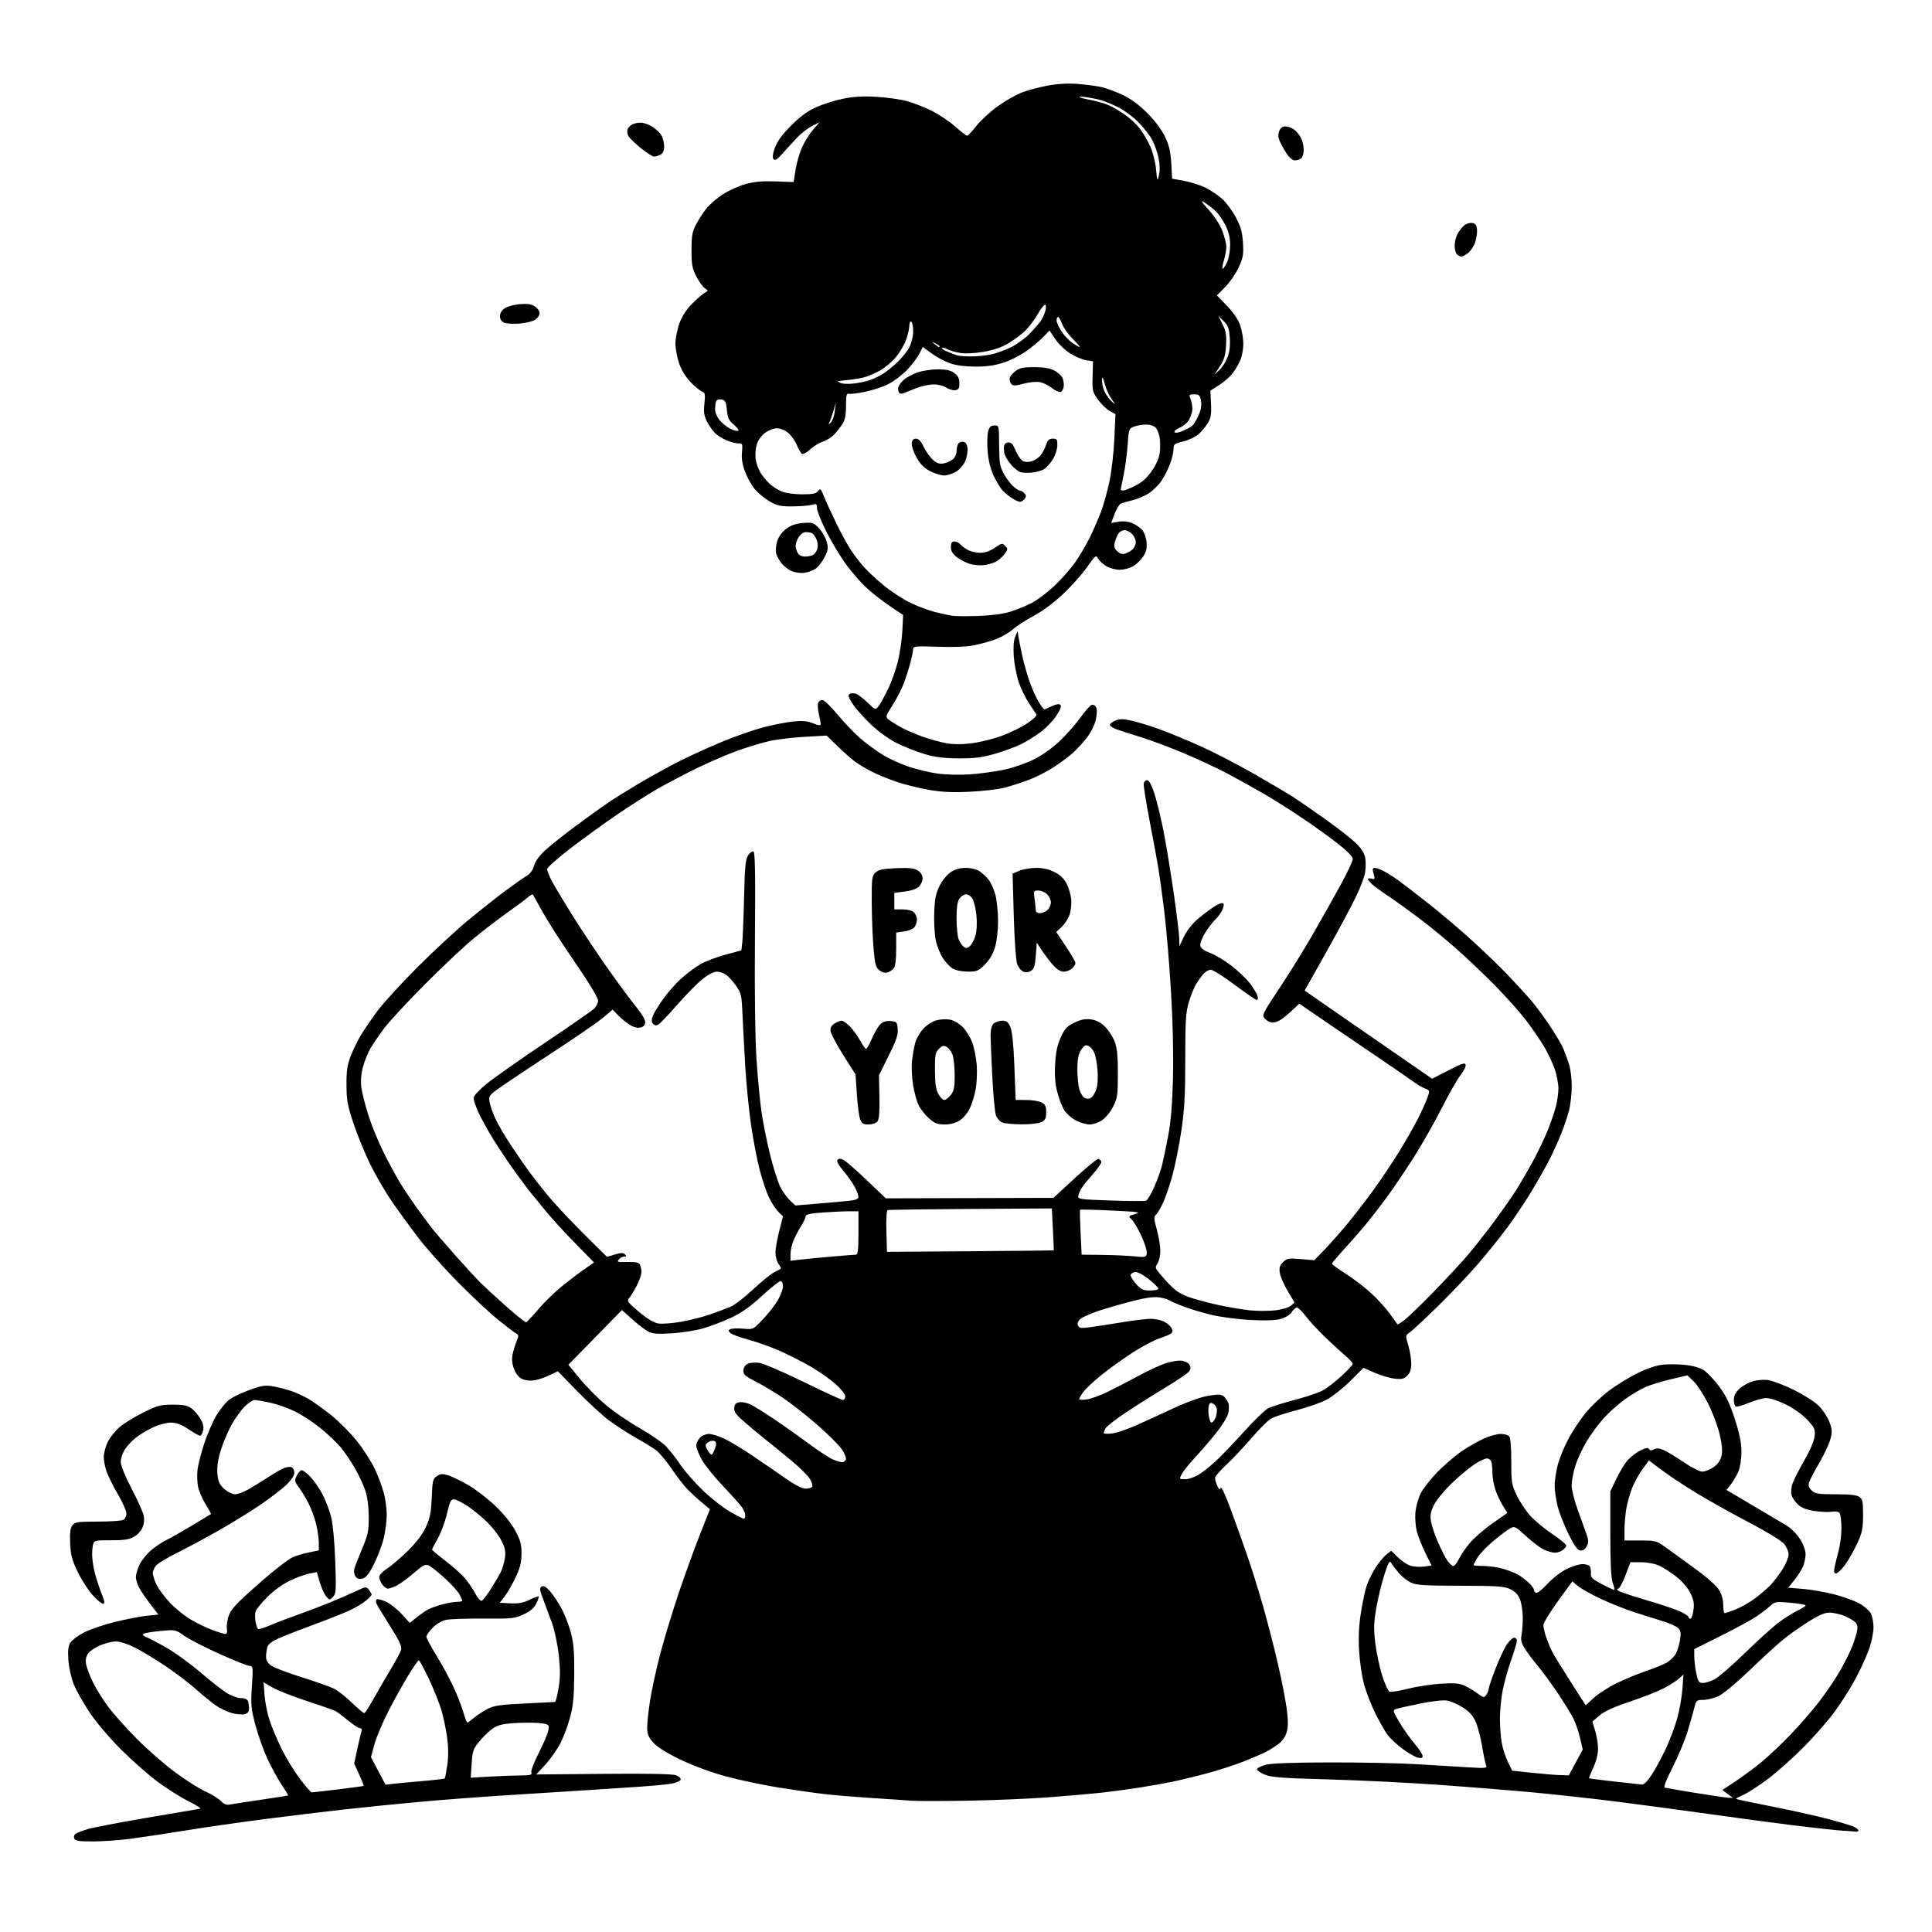 <svg version="1.1" xmlns="http://www.w3.org/2000/svg" xmlns:xlink="http://www.w3.org/1999/xlink" width="1024" height="1024" viewBox="0 0 1024 1024"><path stroke="none" fill="black" fill-rule="evenodd" d="M49.282,976.0C41.636,976.0 39.826,975.709 39.323,974.399C38.985,973.519 39.337,972.392 40.104,971.895C40.872,971.399 43.743,970.312 46.485,969.48C49.226,968.649 63.401,965.93 77.985,963.439C92.568,960.948 105.175,958.806 106.0,958.679C106.825,958.553 104.125,956.774 100.0,954.727C95.875,952.68 88.45,948.001 83.5,944.329C78.55,940.658 69.754,932.894 63.953,927.077C57.86,920.967 50.831,912.633 47.31,907.345C43.958,902.31 40.194,895.56 38.947,892.345C37.7,889.13 36.476,883.461 36.227,879.747C35.882,874.604 36.163,872.4 37.407,870.501C38.306,869.13 41.619,866.708 44.77,865.118C47.922,863.528 55.225,861.066 61.0,859.647C66.775,858.228 74.296,856.77 77.712,856.408L83.925,855.75L79.608,850.125C77.234,847.031 74.551,843.06 73.646,841.3C72.741,839.539 72.01,837.064 72.022,835.8C72.034,834.535 72.873,831.675 73.886,829.444C74.899,827.213 77.637,823.755 79.969,821.758C82.302,819.762 85.851,817.357 87.855,816.415C89.86,815.473 96.0,812.008 101.5,808.715C107.0,805.423 111.63,802.623 111.788,802.493C111.947,802.363 110.652,799.964 108.91,797.163C107.169,794.361 105.384,790.141 104.943,787.785C104.502,785.428 104.388,781.475 104.689,779.0C104.991,776.525 106.53,770.447 108.109,765.493C109.689,760.539 112.639,753.683 114.666,750.258C116.692,746.832 119.973,742.904 121.957,741.53C123.94,740.155 128.848,737.883 132.864,736.48C139.228,734.257 140.828,734.054 145.333,734.902C148.175,735.437 152.51,736.592 154.967,737.47C157.424,738.347 161.34,740.181 163.67,741.547C165.999,742.912 171.298,746.725 175.446,750.021C179.593,753.317 185.761,759.498 189.152,763.757C192.543,768.016 196.807,774.65 198.627,778.5C200.448,782.35 202.626,788.182 203.468,791.46C204.311,794.738 204.993,799.913 204.985,802.96C204.977,806.007 204.288,811.425 203.454,815.0C202.619,818.575 200.307,824.771 198.314,828.77C195.613,834.191 194.056,836.199 192.19,836.667C190.453,837.103 189.31,836.777 188.45,835.601C187.769,834.669 187.455,832.915 187.753,831.704C188.05,830.492 189.907,825.675 191.879,821.0C195.058,813.464 195.462,811.536 195.441,804.0C195.425,798.539 194.768,793.534 193.603,790.0C192.605,786.975 190.055,781.527 187.935,777.892C185.815,774.258 182.464,769.351 180.49,766.988C178.515,764.625 173.742,760.117 169.883,756.972C166.024,753.826 159.903,749.808 156.282,748.043C152.661,746.277 146.729,744.203 143.099,743.434C139.47,742.664 135.782,742.027 134.903,742.017C134.025,742.008 131.721,743.54 129.783,745.422C127.845,747.305 124.67,751.692 122.728,755.172C120.786,758.653 118.199,764.796 116.978,768.825C115.422,773.963 114.907,777.676 115.251,781.265C115.649,785.405 116.343,786.917 118.887,789.191C120.617,790.736 123.182,792.0 124.588,792.0C125.994,792.0 129.249,790.79 131.822,789.311C134.395,787.832 138.975,785.001 142.0,783.021C145.025,781.041 148.732,778.888 150.238,778.237C151.744,777.586 153.657,777.315 154.488,777.634C155.32,777.953 156,779.274 156.0,780.57C156,782.032 154.387,784.481 151.75,787.025C149.413,789.279 143.0,794.173 137.5,797.9C132.0,801.627 121.875,807.841 115.0,811.708C108.125,815.576 98.675,820.647 94.0,822.977C89.325,825.306 84.487,828.143 83.25,829.281C82.013,830.418 81.0,832.413 81.0,833.714C81,835.015 81.95,837.941 83.11,840.216C84.271,842.492 87.457,846.717 90.189,849.607C92.922,852.496 97.763,856.412 100.947,858.309C104.132,860.206 109.288,862.712 112.406,863.879C115.524,865.046 118.671,866.0 119.399,866.0C120.246,866.0 120.562,865.161 120.277,863.669C120.032,862.388 120.317,859.536 120.91,857.333C121.686,854.452 123.75,851.668 128.263,847.414C131.714,844.161 138.279,838.35 142.852,834.5C147.424,830.65 152.591,826.732 154.333,825.793C156.075,824.855 160.088,823.559 163.25,822.913L169.0,821.74L168.964,817.62C168.945,815.354 168.305,810.89 167.543,807.7C166.781,804.51 164.947,799.56 163.469,796.7C161.99,793.84 159.681,790.036 158.337,788.247C156.148,785.333 156.029,784.716 157.197,782.321C157.914,780.851 159.019,779.479 159.652,779.273C160.286,779.067 162.366,780.506 164.275,782.471C166.183,784.436 169.141,788.664 170.847,791.865C172.554,795.067 174.659,800.569 175.525,804.093C176.46,807.895 177.34,817.428 177.689,827.54C178.229,843.182 178.127,844.73 176.446,846.411C174.671,848.186 174.559,848.174 172.801,846.002C171.803,844.77 170.301,841.403 169.463,838.521L167.939,833.28L164.11,833.98C162.004,834.365 157.405,836.027 153.89,837.674C150.006,839.493 145.276,842.876 141.828,846.299C138.709,849.396 135.854,852.885 135.483,854.052C135.113,855.219 135.095,857.694 135.444,859.552C135.792,861.41 136.42,863.141 136.839,863.4C137.257,863.659 140.052,862.804 143.05,861.501C146.047,860.198 152.55,857.706 157.5,855.963C162.45,854.22 170.325,851.219 175.0,849.294C179.675,847.369 185.891,844.668 188.813,843.292C193.946,840.876 194.174,840.854 195.532,842.645C196.304,843.665 196.951,844.797 196.968,845.161C196.986,845.525 195.66,846.95 194.022,848.328C192.384,849.706 188.55,852.014 185.503,853.455C182.455,854.897 174.008,858.26 166.731,860.928C159.454,863.596 150.979,866.899 147.898,868.269C143.971,870.014 142.107,871.468 141.662,873.129C141.313,874.433 141.021,876.707 141.014,878.182C141.005,879.978 141.909,881.509 143.75,882.815C145.262,883.889 152.575,886.671 160.0,888.998C167.425,891.326 175.122,894.054 177.103,895.06C179.085,896.067 183.308,899.391 186.488,902.446C189.667,905.5 192.617,908.0 193.044,908.0C193.47,908.0 195.61,904.737 197.798,900.75C199.987,896.763 204.095,889.685 206.927,885.022C209.759,880.359 212.333,875.522 212.647,874.272C213.067,872.595 211.498,869.304 206.658,861.712C203.051,856.053 199.822,850.699 199.482,849.813C199.142,848.927 199.252,847.962 199.726,847.669C200.2,847.376 202.369,847.938 204.544,848.917C206.72,849.897 210.458,852.83 212.85,855.436L217.201,860.173L220.85,857.249C222.858,855.641 225.604,853.737 226.954,853.018C228.304,852.299 231.679,851.107 234.454,850.368C237.229,849.628 240.738,849.018 242.25,849.012C243.762,849.005 245.0,848.753 245.0,848.45C245,848.148 244.34,846.624 243.533,845.064C242.727,843.504 239.239,839.652 235.783,836.504C232.327,833.356 228.519,830.321 227.319,829.761C225.446,828.886 224.318,829.448 219.319,833.753C216.119,836.509 212.06,839.492 210.3,840.382C208.539,841.272 206.427,842.0 205.606,842.0C204.785,842.0 203.413,841 202.557,839.777C201.701,838.555 201,836.761 201,835.79C201,834.815 202.813,832.88 205.054,831.466C207.284,830.058 212.23,825.84 216.046,822.091C220.668,817.551 223.891,813.311 225.7,809.388C227.914,804.589 228.492,801.687 228.826,793.695C229.201,784.745 229.441,783.757 231.58,782.355C233.531,781.077 234.559,781.02 237.712,782.013C239.795,782.67 244.59,785.012 248.367,787.218C252.145,789.424 258.492,794.323 262.473,798.104C266.95,802.357 270.995,807.367 273.08,811.239C275.856,816.398 276.443,818.556 276.417,823.5C276.393,828.078 275.656,831.04 273.309,836.0C271.618,839.575 269.035,844.075 267.57,846.0L264.905,849.5L270.529,849.802C274.714,850.027 277.298,849.55 280.629,847.938C283.09,846.746 285.278,845.945 285.491,846.157C285.703,846.37 285.144,848.057 284.249,849.906C283.103,852.272 281.121,853.97 277.56,855.639C272.855,857.843 271.378,858.001 256.5,857.892C247.7,857.827 238.769,858.109 236.654,858.517C234.291,858.972 231.495,860.572 229.404,862.663C227.532,864.535 226.0,866.694 226.0,867.46C226,868.226 228.316,872.599 231.147,877.177C233.979,881.754 237.99,889.1 240.062,893.5C242.133,897.9 244.574,904.087 245.485,907.25C246.396,910.413 247.383,913.0 247.677,913.0C247.971,913.0 249.574,911.853 251.239,910.452C252.905,909.051 256.119,906.944 258.384,905.771C261.816,903.992 265.075,903.515 278.0,902.897C286.525,902.49 293.797,902.121 294.16,902.078C294.522,902.035 295.371,898.737 296.045,894.75C296.981,889.214 297.008,885.09 296.16,877.303C295.548,871.675 293.947,864.057 292.588,860.303C291.234,856.561 289.12,850.875 287.891,847.666C285.998,842.727 285.874,841.689 287.078,840.904C288.118,840.226 289.338,840.924 291.618,843.503C293.333,845.442 296.095,849.609 297.754,852.764C299.414,855.919 301.603,861.65 302.619,865.5C304.055,870.946 304.44,875.83 304.352,887.5C304.263,899.202 303.787,904.181 302.187,910.144C301.059,914.347 298.782,920.47 297.127,923.749C295.472,927.028 291.898,932.138 289.186,935.105L284.254,940.5L319.877,940.177C343.719,939.96 356.436,940.211 358.331,940.933C359.888,941.527 360.977,942.57 360.749,943.253C360.522,943.935 358.573,944.85 356.418,945.286C354.263,945.723 346.425,946.488 339.0,946.987C331.575,947.486 318.3,948.362 309.5,948.934C300.7,949.506 282.25,950.674 268.5,951.53C254.75,952.386 233.825,953.973 222.0,955.057C210.175,956.142 192.4,957.935 182.5,959.042C172.6,960.149 153.925,962.412 141.0,964.07C128.075,965.729 109.175,968.436 99.0,970.086C88.825,971.737 75.579,973.742 69.564,974.544C63.549,975.345 54.422,976.0 49.282,976.0zM983.75,970.811C983.062,970.707 979.8,970.465 976.5,970.274C973.2,970.083 961.725,968.84 951.0,967.512C940.275,966.184 920.025,963.476 906.0,961.494C891.975,959.512 870.15,956.578 857.5,954.974C844.85,953.369 824.825,951.157 813.0,950.056C801.175,948.956 778.45,947.127 762.5,945.992C746.55,944.857 720.225,943.565 704.0,943.121C679.236,942.443 673.811,942.028 670.208,940.532C667.848,939.552 666.081,938.243 666.283,937.625C666.484,937.006 668.64,935.974 671.074,935.33C673.954,934.57 685.806,934.146 705.0,934.119C721.225,934.095 741.7,934.51 750.5,935.041C759.3,935.572 771.413,936.301 777.418,936.662C787.888,937.29 788.305,937.239 787.591,935.409C787.181,934.359 786.247,929.834 785.515,925.354C784.784,920.873 783.273,915.144 782.157,912.623C780.695,909.316 778.807,907.199 775.388,905.031C772.78,903.377 769.082,901.731 767.168,901.372C765.037,900.972 759.477,901.566 752.81,902.905C746.826,904.107 741.046,905.418 739.965,905.817C738.107,906.504 738.205,906.891 741.732,912.854C743.785,916.325 747.385,921.414 749.732,924.164C752.08,926.913 754.0,929.85 754.0,930.69C754.0,931.835 753.35,932.054 751.396,931.563C749.964,931.204 746.392,929.136 743.458,926.969C740.524,924.801 736.996,921.551 735.619,919.745C734.243,917.94 731.321,912.871 729.126,908.482C726.932,904.092 724.196,897.125 723.046,893.0C721.896,888.875 720.685,880.775 720.354,875.0C719.927,867.545 720.224,861.563 721.378,854.372C722.272,848.801 723.69,842.295 724.53,839.914C725.37,837.533 727.447,833.42 729.145,830.774C730.843,828.127 733.384,825.056 734.792,823.949L737.351,821.936L740.982,825.483C742.98,827.433 746.024,829.433 747.747,829.927C749.47,830.422 752.656,830.588 754.828,830.296L758.776,829.767L755.432,822.999C753.592,819.277 751.562,814.148 750.921,811.601C750.28,809.053 749.952,804.589 750.193,801.68C750.435,798.772 751.643,794.303 752.878,791.751C754.114,789.199 758.134,784.029 761.812,780.262C765.491,776.495 771.346,771.481 774.825,769.119C778.304,766.756 783.604,763.738 786.604,762.412C789.603,761.085 793.529,760 795.329,760.0C797.128,760.0 799.14,760.54 799.8,761.2C800.6,762 801,766.412 801.001,774.45C801.002,785.649 801.204,786.924 803.866,792.5C805.442,795.8 808.615,800.621 810.917,803.212C813.22,805.804 818.568,810.25 822.802,813.091C827.036,815.933 830.36,818.733 830.188,819.314C830.017,819.894 829.117,820.947 828.188,821.653C827.26,822.359 825.443,822.951 824.151,822.968C822.859,822.986 820.211,822.245 818.266,821.322C816.32,820.399 812.071,817.183 808.823,814.175C803.305,809.067 802.757,808.792 800.497,810.002C799.167,810.714 795.183,813.699 791.645,816.636C788.107,819.573 784.264,823.582 783.106,825.545C781.948,827.508 781.0,829.314 781.0,829.557C781.0,829.801 783.393,830.0 786.318,830.0C789.244,830.0 794.046,830.715 796.991,831.59C799.936,832.464 803.505,833.896 804.922,834.772C806.34,835.648 808.737,837.492 810.25,838.869C811.763,840.247 813.0,841.927 813.0,842.604C813.0,843.28 813.554,844.018 814.232,844.244C814.909,844.47 817.603,842.313 820.219,839.451C822.872,836.548 827.346,833.087 830.337,831.623C833.286,830.181 837.09,829.0 838.791,829.0C840.491,829.0 842.222,829.55 842.637,830.221C843.052,830.893 843.308,832.581 843.207,833.971C843.049,836.122 843.945,836.981 849.204,839.724C852.604,841.497 855.526,842.807 855.697,842.636C855.869,842.465 855.444,840.789 854.755,838.912C853.887,836.552 853.5,828.563 853.5,813.0L853.5,790.5L856.59,784.0C858.29,780.425 860.934,776.018 862.466,774.206C863.998,772.395 867.056,769.992 869.261,768.867C872.228,767.353 873.463,767.131 874.008,768.014C874.532,768.86 875.295,768.912 876.637,768.194C877.972,767.48 879.451,767.57 881.668,768.502C883.395,769.229 888.168,772.113 892.275,774.911C896.382,777.71 900.859,780.0 902.223,780.0C903.588,780.0 906.233,778.972 908.102,777.716C910.351,776.205 911.8,774.231 912.387,771.879C913.016,769.355 912.775,766.087 911.555,760.6C910.609,756.352 907.877,748.966 905.482,744.188C903.087,739.409 899.604,734.027 897.742,732.226L894.356,728.953L885.668,731.016C880.889,732.151 874.877,733.981 872.306,735.083C869.736,736.185 864.861,739.064 861.472,741.482C858.084,743.9 852.987,748.422 850.147,751.53C847.306,754.638 843.143,760.276 840.896,764.058C838.649,767.841 835.953,773.69 834.905,777.057C833.857,780.424 833.009,785.051 833.02,787.339C833.031,789.628 834.434,795.325 836.138,800.0C837.843,804.675 839.921,810.439 840.756,812.808C842.038,816.443 842.068,817.505 840.945,819.603C840.07,821.238 838.911,821.988 837.557,821.794C836.083,821.583 834.313,819.091 831.313,813.0C829.01,808.325 826.422,801.708 825.563,798.294C824.703,794.881 824.0,789.996 824.0,787.439C824.0,784.881 824.714,780.024 825.586,776.644C826.459,773.265 828.939,767.125 831.099,763.0C833.258,758.875 837.381,752.607 840.262,749.072C843.143,745.537 848.65,740.243 852.5,737.309C856.35,734.374 863.175,730.151 867.666,727.923C872.892,725.331 877.801,723.67 881.304,723.308C884.315,722.997 889.737,723.06 893.353,723.447C897.54,723.896 901.123,724.955 903.215,726.363C905.022,727.579 908.636,731.433 911.246,734.928C914.814,739.706 916.861,743.973 919.496,752.123C922.042,759.998 923.0,764.755 923.0,769.514C923.0,773.133 922.315,777.704 921.469,779.728C920.627,781.744 918.853,784.816 917.526,786.555L915.113,789.718L928.807,797.83C936.338,802.292 944.417,807.072 946.76,808.453C949.173,809.874 952.318,813.008 954.01,815.677C955.791,818.484 957.0,821.741 957.0,823.728C957.0,825.563 956.383,828.512 955.628,830.282C954.873,832.052 952.806,835.3 951.034,837.5L947.812,841.5L955.656,842.164C959.97,842.53 967.325,843.803 972.0,844.994C976.675,846.185 982.673,848.34 985.329,849.782C987.984,851.224 990.797,853.64 991.579,855.152C992.36,856.664 993.0,859.962 993.0,862.482C993.0,865.002 992.064,869.861 990.919,873.282C989.774,876.702 986.605,883.775 983.876,889.0C981.147,894.225 975.897,902.55 972.21,907.5C968.522,912.45 961.004,921.0 955.502,926.5C950,932.0 941.674,939.383 937,942.906C932.325,946.429 926.55,950.18 924.167,951.24C921.784,952.3 919.984,953.309 920.167,953.483C920.35,953.657 928.825,955.441 939.0,957.447C949.175,959.453 962.543,962.424 968.707,964.049C974.872,965.674 981.059,967.525 982.457,968.163C983.856,968.8 985.0,969.699 985.0,970.161C985.0,970.622 984.438,970.915 983.75,970.811zM121.406,956.516C122.557,956.273 130.024,955.12 137.997,953.956C145.97,952.792 152.595,951.738 152.719,951.615C152.842,951.491 151.313,948.968 149.319,946.008C147.326,943.048 143.967,936.939 141.856,932.433C139.744,927.928 136.844,919.834 135.41,914.448C133.048,905.574 132.87,903.64 133.511,893.828C134.174,883.687 134.101,883 132.359,882.996C131.337,882.994 124.127,880.126 116.339,876.622C108.55,873.118 100.13,868.781 97.628,866.984C93.144,863.765 92.966,863.727 85.344,864.418C81.091,864.803 76.982,865.47 76.214,865.9C75.198,866.469 75.727,867.041 78.159,868.001C79.996,868.726 85.1,871.464 89.5,874.085C93.9,876.706 101.55,882.334 106.5,886.591C111.45,890.848 117.501,895.607 119.946,897.166C122.447,898.76 125.79,900.0 127.589,900.0C129.582,900.0 131.015,900.596 131.393,901.582C131.727,902.452 132.0,904.243 132.0,905.563C132.0,907.252 131.3,908.138 129.634,908.556C128.333,908.882 125.315,908.623 122.928,907.98C120.54,907.338 116.767,905.553 114.543,904.014C112.319,902.476 107.405,898.476 103.622,895.126C99.839,891.776 92.414,886.16 87.122,882.645C81.83,879.131 74.7,874.848 71.279,873.127C67.76,871.359 63.496,870.0 61.464,870.0C59.488,870.0 55.671,870.946 52.983,872.103C50.295,873.259 47.405,875.259 46.562,876.546C45.538,878.108 45.238,879.989 45.66,882.194C46.008,884.012 47.604,888.222 49.207,891.548C50.809,894.874 54.453,900.724 57.303,904.548C60.153,908.372 66.988,916.042 72.492,921.593C77.997,927.144 87.108,935.104 92.74,939.282C98.372,943.46 105.649,948.076 108.91,949.54C112.172,951.004 115.847,953.272 117.076,954.581C118.494,956.09 120.077,956.798 121.406,956.516zM512.5,954.409C498.75,954.625 485.475,954.627 483.0,954.415C480.525,954.202 471.3,953.571 462.5,953.012C453.7,952.452 442.225,951.504 437.0,950.904C431.775,950.303 420.725,948.724 412.445,947.394C404.164,946.063 391.564,943.38 384.445,941.43C376.613,939.285 367.126,935.768 360.425,932.524C353.106,928.981 348.273,925.936 346.175,923.546C343.679,920.703 343.001,919.029 343.006,915.715C343.009,913.397 343.689,907.005 344.517,901.511C345.345,896.017 347.8,884.767 349.971,876.511C352.143,868.255 356.599,853.598 359.873,843.94C363.147,834.281 368.178,820.428 371.052,813.155L376.278,799.93L371.889,796.248C369.475,794.223 366.01,791.027 364.188,789.146C362.367,787.265 358.658,782.439 355.946,778.42C353.235,774.402 349.55,770.017 347.758,768.676C345.966,767.336 341.125,764.344 337.0,762.029C332.875,759.713 326.564,755.642 322.975,752.981C319.386,750.321 311.771,743.335 306.052,737.457L295.654,726.77L291.435,728.819C289.115,729.946 285.585,731.175 283.592,731.549C281.445,731.951 278.779,731.737 277.055,731.023C275.115,730.219 273.61,728.483 272.544,725.818C271.474,723.144 271.171,720.605 271.629,718.159C272.006,716.147 272.955,712.964 273.739,711.086C275.005,708.052 274.987,707.572 273.574,706.782C272.699,706.292 268.5,703.104 264.242,699.696C259.984,696.289 250.511,687.467 243.19,680.092C235.87,672.717 226.223,661.917 221.754,656.092C217.284,650.266 210.795,641.34 207.333,636.255C203.872,631.17 198.797,622.395 196.055,616.755C193.313,611.115 189.41,601.55 187.381,595.5C184.185,585.971 183.686,583.23 183.651,575.0C183.617,567.312 184.059,564.355 185.969,559.5C187.267,556.2 189.69,551.25 191.354,548.5C193.017,545.75 196.871,540.125 199.918,536.0C202.964,531.875 212.441,521.488 220.978,512.918C229.515,504.348 241.675,493.071 248.0,487.858C254.325,482.646 263.117,475.677 267.537,472.373C271.957,469.069 277.03,465.505 278.81,464.453C280.996,463.162 282.364,461.362 283.025,458.905C283.636,456.638 285.791,453.609 288.752,450.856C291.364,448.429 298.675,442.599 305.0,437.901C311.325,433.203 319.2,427.54 322.5,425.316C325.8,423.093 333.45,418.343 339.5,414.76C345.55,411.178 355.134,405.926 360.798,403.09C366.462,400.254 376.587,395.672 383.298,392.908C390.009,390.144 399.664,386.796 404.754,385.468C409.843,384.141 416.904,382.758 420.445,382.395C425.283,381.9 427.891,382.139 430.941,383.36C433.963,384.569 434.994,384.667 434.976,383.742C434.963,383.059 434.527,380.7 434.007,378.5C433.487,376.3 433.303,373.713 433.598,372.75C433.893,371.788 434.904,371 435.844,371.0C436.785,371 440.427,374.487 443.939,378.75C447.451,383.012 452.95,388.75 456.159,391.5C459.368,394.25 464.741,398.166 468.098,400.202C471.456,402.237 477.644,405.042 481.851,406.434C486.058,407.827 492.875,409.44 497.0,410.02C501.125,410.6 508.775,410.786 514.0,410.435C519.225,410.084 527.387,408.973 532.139,407.967C536.955,406.947 544.017,404.506 548.098,402.451C552.459,400.254 558.009,396.285 561.824,392.632C565.346,389.259 570.209,383.733 572.63,380.351C575.051,376.969 577.693,373.948 578.5,373.638C579.325,373.322 580.382,373.844 580.908,374.828C581.499,375.932 581.474,378.331 580.84,381.301C580.263,384.008 578.27,388.073 576.167,390.832C574.15,393.478 570.7,397.242 568.5,399.195C566.3,401.149 561.666,404.573 558.202,406.805C554.738,409.036 548.888,411.994 545.202,413.377C541.516,414.761 535.8,416.605 532.5,417.475C529.2,418.346 520.875,419.323 514.0,419.647C504.659,420.088 499.121,419.821 492.086,418.59C486.909,417.685 479.259,415.773 475.086,414.342C470.914,412.911 465.025,410.484 462.0,408.95C458.975,407.416 454.925,404.983 453.0,403.544C451.075,402.105 446.946,398.442 443.825,395.405L438.149,389.883L426.825,390.511C420.596,390.856 412.35,391.808 408.5,392.625C404.65,393.443 397.0,395.708 391.5,397.658C386.0,399.609 376.1,403.848 369.5,407.078C362.9,410.309 353.45,415.269 348.5,418.1C343.55,420.932 333.875,427.09 327.0,431.783C320.125,436.477 308.988,444.552 302.25,449.727C295.512,454.901 290.0,459.798 290.0,460.608C290.0,461.417 290.959,463.974 292.132,466.29C293.305,468.605 298.33,477.025 303.3,485.0C308.27,492.975 316.96,506.025 322.611,514.0C328.263,521.975 334.937,530.972 337.443,533.993C339.949,537.014 342.0,540.493 342.0,541.724C342.0,543.27 341.236,544.154 339.531,544.582C337.911,544.988 335.933,544.503 333.781,543.171C331.976,542.054 329.202,539.783 327.615,538.124L324.73,535.109L319.799,539.266C317.087,541.553 306.461,548.922 296.184,555.642C285.908,562.363 273.328,570.705 268.228,574.18C259.274,580.284 258.972,580.612 259.421,583.785C259.677,585.592 261.047,589.608 262.467,592.71C263.887,595.811 267.615,602.208 270.75,606.924C273.886,611.641 278.254,617.975 280.458,621.0C282.662,624.025 286.889,629.425 289.851,633.0C292.813,636.575 298.747,643.1 303.038,647.5C307.328,651.9 313.289,657.899 316.283,660.831L321.727,666.162L325.896,664.913C329.074,663.961 330.342,663.942 331.232,664.832C332.123,665.723 332.025,666.0 330.822,666.0C329.955,666.0 328.673,666.689 327.975,667.53C326.857,668.877 327.395,669.038 332.446,668.873C336.457,668.742 338.456,669.109 339.078,670.093C339.568,670.867 339.976,672.67 339.985,674.101C339.993,675.532 338.834,678.907 337.409,681.601C335.984,684.295 334.178,687.217 333.397,688.092C332.136,689.505 332.727,690.317 338.631,695.279C342.999,698.95 346.526,701.078 348.893,701.47C350.877,701.798 356.325,701.391 361.0,700.565C365.675,699.74 372.65,697.97 376.5,696.632C380.35,695.295 385.217,693.462 387.317,692.559C389.416,691.656 394.718,687.565 399.1,683.467C403.481,679.37 408.514,675.281 410.283,674.381C412.052,673.482 413.658,672.607 413.852,672.437C414.046,672.268 413.483,671.1 412.602,669.842C411.721,668.584 411.0,665.927 411.0,663.937C411.0,661.948 411.898,656.809 412.995,652.519L414.99,644.718L412.509,642.236C411.144,640.871 408.912,637.447 407.549,634.627C406.186,631.807 403.958,625.172 402.598,619.882C401.238,614.592 399.209,604.017 398.089,596.382C396.97,588.747 395.59,574.85 395.023,565.5C394.456,556.15 393.788,543.602 393.538,537.615C393.128,527.779 392.821,526.349 390.354,522.789C388.852,520.622 386.522,517.983 385.177,516.924C383.831,515.866 381.5,515.0 379.996,515.0C378.323,515.0 375.366,516.509 372.38,518.886C369.696,521.024 363.686,527.137 359.025,532.471C354.364,537.806 349.799,542.572 348.88,543.064C347.762,543.663 346.838,543.509 346.084,542.601C345.269,541.619 345.253,540.465 346.026,538.433C346.613,536.887 349.078,532.841 351.504,529.443C353.929,526.044 358.288,521.128 361.191,518.518C364.094,515.908 368.647,512.528 371.309,511.008C373.971,509.488 379.921,507.23 384.533,505.991L392.917,503.738L393.416,499.619C393.69,497.354 394.12,486.592 394.372,475.705C394.745,459.544 395.132,455.447 396.478,453.393C397.385,452.008 398.661,451.056 399.314,451.276C400.213,451.58 400.412,462.793 400.138,497.588C399.918,525.552 400.226,550.341 400.926,561.0C401.558,570.625 402.745,583.225 403.564,589.0C404.383,594.775 406.451,605.125 408.161,612.0C409.87,618.875 412.291,626.525 413.541,629.0C414.791,631.475 417.101,634.722 418.675,636.215L421.536,638.93L434.018,637.897C440.883,637.329 448.413,636.642 450.75,636.371C453.611,636.039 455.0,635.394 455.0,634.399C455.0,633.586 454.131,631.251 453.068,629.21C452.005,627.17 449.287,623.291 447.027,620.591C444.231,617.251 443.244,615.356 443.939,614.661C444.633,613.967 445.685,614.03 447.23,614.86C448.478,615.531 454.0,620.367 459.5,625.608L469.5,635.136L513.932,635.013L558.364,634.889L569.744,624.382C576.003,618.603 581.63,614.043 582.249,614.25C582.868,614.456 583.539,615.118 583.74,615.72C583.941,616.322 582.058,619.119 579.557,621.936C577.056,624.752 574.317,628.113 573.471,629.404C572.625,630.695 571.762,632.638 571.553,633.723C571.191,635.607 571.954,635.722 588.641,636.295C598.249,636.625 606.713,636.664 607.451,636.381C608.189,636.097 610.121,632.858 611.745,629.183C613.37,625.507 615.252,620.25 615.929,617.5C616.605,614.75 618.064,607.775 619.17,602.0C620.58,594.637 621.334,585.524 621.694,571.5C622.02,558.822 621.627,541.798 620.621,525.0C619.748,510.425 618.134,491.3 617.034,482.5C615.934,473.7 614.543,463.575 613.942,460.0C613.341,456.425 611.276,445.287 609.352,435.248C607.428,425.21 606.006,416.21 606.191,415.248C606.376,414.287 607.196,413.5 608.014,413.5C608.958,413.5 610.315,415.938 611.733,420.179C612.96,423.852 615.119,432.627 616.529,439.679C617.939,446.73 620.42,461.725 622.041,473.0C623.662,484.275 625.007,495.3 625.031,497.5L625.073,501.5L627.603,496.27C629.166,493.041 632.116,489.377 635.317,486.692C638.168,484.301 642.152,481.352 644.171,480.14C646.404,478.798 648.085,478.328 648.462,478.938C648.803,479.49 648.434,481.193 647.643,482.723C646.852,484.253 645.264,486.356 644.114,487.397C642.964,488.438 640.634,491.454 638.936,494.1C637.238,496.745 635.996,499.878 636.175,501.062C636.407,502.596 637.897,503.742 641.369,505.055C644.047,506.068 649.12,509.11 652.643,511.815C656.166,514.52 660.562,518.706 662.412,521.117C664.262,523.527 666.082,526.513 666.456,527.75C666.854,529.071 666.708,530.0 666.1,530.0C665.531,530 660.283,526.4 654.439,522.0C648.594,517.6 642.895,514.0 641.773,514.0C640.652,514 638.874,514.992 637.822,516.205C636.77,517.418 635.037,519.822 633.971,521.547C632.905,523.272 631.175,527.567 630.126,531.091C628.481,536.617 628.218,540.807 628.212,561.5C628.208,580.729 627.79,588.283 626.11,599.5C624.956,607.2 622.841,617.775 621.409,623.0C619.977,628.225 617.713,634.816 616.378,637.648C615.044,640.479 613.349,643.295 612.613,643.907C611.501,644.829 611.59,646.16 613.137,651.737C614.162,655.433 615.0,660.504 615.0,663.006C615.0,665.516 614.298,668.557 613.434,669.791C611.931,671.937 612.101,672.285 617.684,678.492C622.12,683.423 624.805,685.46 629.0,687.075C632.025,688.239 639.225,690.239 645.0,691.52C650.775,692.8 658.756,694.152 662.735,694.524C666.714,694.896 672.682,694.885 675.997,694.5C679.312,694.116 682.959,693.044 684.1,692.12L686.176,690.439L682.545,684.344C680.549,680.992 678.658,676.669 678.345,674.737C677.893,671.952 678.24,670.76 680.023,668.977C682.072,666.928 682.905,666.783 689.445,667.336L696.62,667.942L702.157,662.221C705.202,659.075 710.828,652.675 714.659,648.0C718.491,643.325 724.55,635.45 728.125,630.5C731.7,625.55 737.576,616.775 741.182,611.0C744.787,605.225 749.425,597.143 751.488,593.039C753.55,588.936 755.845,583.857 756.587,581.752C757.912,577.999 757.886,577.907 755.223,576.895C753.73,576.327 751.157,574.841 749.504,573.593C747.852,572.344 739.3,566.444 730.5,560.48C721.7,554.517 710.225,546.716 705.0,543.144C699.775,539.572 693.957,535.591 692.07,534.297L688.64,531.945L685.07,535.323C683.107,537.181 680.387,539.444 679.027,540.351C677.668,541.258 675.6,542.0 674.432,542.0C673.265,542.0 671.495,541.099 670.499,539.999C668.729,538.043 668.904,537.673 678.146,523.749C683.348,515.912 691.229,503.2 695.66,495.5C700.091,487.8 706.705,476.047 710.358,469.382C714.011,462.718 717.0,456.387 717.0,455.314C717,454.07 714.19,451.157 709.25,447.28C704.987,443.935 696.55,437.855 690.5,433.77C684.45,429.684 675.225,423.854 670.0,420.814C664.775,417.773 656.225,413.013 651.0,410.235C645.775,407.457 635.48,402.632 628.123,399.512C620.766,396.393 610.416,392.491 605.123,390.841C599.83,389.191 593.961,387.31 592.08,386.659C590.198,386.009 588.494,384.982 588.292,384.376C588.09,383.77 589.318,382.697 591.022,381.991C593.53,380.952 595.2,380.949 599.809,381.973C602.939,382.668 609.55,384.699 614.5,386.487C619.45,388.274 629.311,392.356 636.414,395.557C643.516,398.758 656.336,405.389 664.902,410.293C673.468,415.197 682.957,420.824 685.988,422.798C689.02,424.772 696.675,430.085 703.0,434.606C709.325,439.126 716.391,444.661 718.703,446.905C721.441,449.562 723.139,452.224 723.573,454.54C723.94,456.495 723.941,459.986 723.576,462.298C723.21,464.609 721.075,470.325 718.83,475.0C716.585,479.675 710.349,491.375 704.973,501.0C699.597,510.625 694.366,519.952 693.349,521.727L691.5,524.955L693.971,526.727C695.33,527.702 700.28,531.148 704.971,534.384C709.662,537.621 717.775,543.228 723.0,546.845C728.225,550.462 738.476,557.548 745.779,562.591L759.058,571.76L767.779,567.269C774.967,563.568 776.557,563.064 776.825,564.4C777.004,565.292 775.77,567.765 774.082,569.896C772.394,572.028 767.968,579.785 764.246,587.136C760.524,594.486 753.931,606.125 749.596,613.0C745.261,619.875 738.56,629.775 734.705,635.0C730.849,640.225 725.414,647.2 722.627,650.5C719.839,653.8 714.958,659.329 711.779,662.787C708.601,666.244 706.001,669.394 706.002,669.787C706.003,670.179 709.337,672.623 713.41,675.218C717.483,677.812 723.549,682.465 726.889,685.558C730.229,688.65 734.63,693.502 736.669,696.34C738.708,699.178 740.504,701.675 740.661,701.889C740.817,702.104 742.497,701.095 744.394,699.649C746.291,698.202 753.22,691.502 759.792,684.759C766.365,678.017 774.447,669.323 777.753,665.441C781.06,661.559 787.108,653.909 791.194,648.441C795.28,642.973 800.684,635.299 803.202,631.388C805.721,627.476 810.039,620.051 812.798,614.888C815.558,609.724 819.042,602.39 820.541,598.589C822.039,594.789 823.876,589.389 824.621,586.589C825.366,583.79 825.982,579.433 825.988,576.907C825.995,574.38 825.128,569.779 824.062,566.681C822.997,563.584 820.515,558.303 818.548,554.947C816.581,551.591 812.253,545.273 808.929,540.906C805.605,536.54 798.073,528.095 792.193,522.141C786.312,516.186 777.0,507.35 771.5,502.505C766.0,497.66 757.187,490.456 751.915,486.497C746.643,482.538 739.443,477.367 735.915,475.006C732.387,472.645 728.487,469.8 727.25,468.683C726.013,467.565 725.0,466.322 725.0,465.919C725.0,465.517 725.882,465.418 726.961,465.7C728.725,466.161 728.832,465.902 728.031,463.106C727.32,460.629 727.439,460 728.619,460.0C729.433,460.0 731.539,460.733 733.3,461.629C735.06,462.526 738.75,464.879 741.5,466.86C744.25,468.841 751.775,474.645 758.223,479.759C764.671,484.872 775.021,493.709 781.223,499.396C787.425,505.083 795.652,513.058 799.505,517.118C803.358,521.178 808.483,526.75 810.893,529.5C813.303,532.25 817.879,538.368 821.06,543.096C824.241,547.824 827.595,553.449 828.512,555.596C829.429,557.743 830.826,561.525 831.617,564.0C832.408,566.475 833.059,571.748 833.063,575.717C833.068,579.687 832.396,585.537 831.57,588.717C830.745,591.898 828.885,597.425 827.437,601.0C825.989,604.575 823.302,610.505 821.466,614.178C819.63,617.851 815.332,625.484 811.916,631.139C808.499,636.795 802.633,645.581 798.879,650.663C795.126,655.746 788.036,664.538 783.125,670.202C778.213,675.866 768.639,685.936 761.847,692.58C755.056,699.224 748.456,705.363 747.18,706.223C744.884,707.77 744.876,707.844 746.43,713.075C747.293,715.983 748,720.306 748.0,722.682C748.0,725.751 747.386,727.614 745.875,729.125C744.108,730.892 742.962,731.156 739.06,730.694C736.48,730.388 731.74,728.975 728.527,727.554L722.685,724.971L715.771,731.884C711.969,735.686 706.303,740.157 703.179,741.82C700.056,743.483 692.775,746.039 687.0,747.499C681.225,748.96 675.141,750.993 673.479,752.017C671.817,753.042 667.146,757.738 663.098,762.454C659.05,767.169 653.097,773.473 649.869,776.461C646.641,779.449 644.0,782.572 644.0,783.4C644.0,784.228 644.542,786.095 645.204,787.548C646.149,789.623 646.528,789.846 646.97,788.587C647.3,787.644 649.477,792.282 652.254,799.846C654.851,806.921 658.771,817.86 660.964,824.156C663.158,830.452 666.942,842.555 669.374,851.052C671.805,859.548 675.393,873.475 677.348,882.0C679.302,890.525 681.393,901.202 681.995,905.728C682.767,911.535 682.78,915.105 682.036,917.865C681.375,920.32 679.777,922.692 677.742,924.239C675.959,925.595 672.925,927.518 671.0,928.512C669.075,929.507 663.675,931.83 659.0,933.673C654.325,935.517 645.55,938.351 639.5,939.971C633.45,941.591 625.125,943.599 621.0,944.432C616.875,945.265 609.225,946.622 604.0,947.448C598.775,948.273 590.225,949.434 585.0,950.027C579.775,950.619 566.95,951.76 556.5,952.56C546.05,953.361 526.25,954.193 512.5,954.409zM916.0,952.821L918.5,952.937L915.692,950.842L912.883,948.748L919.866,944.124C923.707,941.581 929.921,936.97 933.675,933.878C937.429,930.786 944.337,924.261 949.027,919.378C953.717,914.495 960.515,906.675 964.133,902.0C967.751,897.325 972.769,889.9 975.284,885.5C977.8,881.1 980.724,875.25 981.783,872.5C982.842,869.75 983.978,866.088 984.307,864.362C984.74,862.092 984.424,860.789 983.166,859.65C982.209,858.785 979.709,857.358 977.609,856.481C975.509,855.604 972.134,854.82 970.109,854.739C967.279,854.626 964.584,855.739 958.47,859.546C954.094,862.271 947.87,866.698 944.639,869.384C941.408,872.071 933.428,879.401 926.905,885.673C920.151,892.168 913.206,897.912 910.773,899.017C908.423,900.083 904.83,900.966 902.789,900.978C899.263,900.999 899.023,901.212 898.005,905.25C897.415,907.587 895.794,913.257 894.403,917.849C893.012,922.44 889.469,930.908 886.53,936.666C883.237,943.117 881.63,947.266 882.343,947.477C882.979,947.665 890.25,948.918 898.5,950.262C906.75,951.605 914.625,952.757 916.0,952.821zM165.206,950.0C165.688,950.0 172.027,949.279 179.292,948.399C186.556,947.518 192.619,946.687 192.764,946.551C192.91,946.415 191.835,943.696 190.375,940.508L187.721,934.712L189.432,926.753C190.372,922.375 191.383,918.165 191.678,917.397C191.977,916.618 191.605,916.0 190.839,916.0C190.082,916.0 187.249,914.171 184.543,911.934C181.838,909.698 178.793,907.424 177.777,906.881C176.761,906.337 169.903,903.929 162.535,901.529C155.168,899.13 147.017,895.922 144.423,894.402L139.705,891.637L140.228,898.569C140.516,902.381 141.733,908.425 142.934,912.0C144.135,915.575 146.977,922.29 149.249,926.921C151.521,931.553 155.844,938.64 158.854,942.671C161.865,946.702 164.723,950.0 165.206,950.0zM208.41,945.449C210.66,945.191 217.63,944.542 223.901,944.006C230.171,943.471 235.485,942.848 235.711,942.622C235.936,942.397 236.554,939.156 237.083,935.421C237.73,930.851 237.69,926.042 236.963,920.726C236.367,916.38 234.98,909.826 233.88,906.162C232.779,902.498 229.804,895.112 227.267,889.75C224.73,884.388 222.343,880.0 221.962,880.0C221.582,880.0 219.009,883.712 216.245,888.25C213.481,892.788 208.749,901.323 205.73,907.217C202.71,913.111 199.424,920.949 198.426,924.634L196.613,931.334L200.467,938.626L204.321,945.918L208.41,945.449zM870.262,945.853C871.395,945.948 873.328,943.963 875.671,940.3C877.676,937.166 881.002,930.978 883.061,926.55C885.12,922.123 887.788,914.958 888.989,910.629C890.19,906.299 891.42,899.324 891.723,895.129L892.274,887.5L889.887,889.679C888.574,890.877 884.981,893.18 881.903,894.795C878.824,896.411 870.724,899.6 863.903,901.882C855.303,904.759 850.348,907.023 847.743,909.266L843.986,912.5L845.493,917.409C846.322,920.109 846.996,924.384 846.99,926.909C846.984,929.695 845.993,933.621 844.469,936.895C843.088,939.863 842.079,942.395 842.229,942.523C842.378,942.65 848.35,943.419 855.5,944.231C862.65,945.042 869.293,945.773 870.262,945.853zM259.494,941.636C264.997,941.31 272.361,941.034 275.857,941.022C281.155,941.004 282.116,940.744 281.625,939.466C281.301,938.622 283.043,934.009 285.495,929.216C287.948,924.422 290.24,919.067 290.589,917.316C291.193,914.284 291.05,914.1 287.577,913.449C285.572,913.072 279.765,912.947 274.672,913.169C267.824,913.469 264.542,914.085 262.064,915.537C260.222,916.617 256.866,919.683 254.607,922.351C250.767,926.885 250.467,927.69 249.994,934.715L249.488,942.228L259.494,941.636zM827.0,940.849L831.5,940.966L835.193,934.121L838.887,927.276L837.448,921.106C836.656,917.713 835.043,913.039 833.862,910.719C832.682,908.398 829.063,902.522 825.82,897.661C822.577,892.799 817.778,886.242 815.154,883.09C812.531,879.937 809.351,875.686 808.087,873.641C806.265,870.692 805.935,869.157 806.493,866.212C806.88,864.17 807.15,859.891 807.092,856.703C807.035,853.515 806.332,849.336 805.53,847.417C804.534,845.034 802.872,843.385 800.286,842.214C797.074,840.76 793.086,840.498 774.0,840.484C755.631,840.472 750.854,840.178 747.984,838.883C746.051,838.011 743.126,835.725 741.484,833.803C739.843,831.881 738.013,829.471 737.417,828.446C736.5,826.868 735.931,827.836 733.691,834.781C732.236,839.29 730.323,847.222 729.439,852.407C728.11,860.206 728.024,863.409 728.939,870.939C729.548,875.946 731.188,883.658 732.584,888.076C733.98,892.494 735.744,896.348 736.505,896.64C737.265,896.932 741.582,896.237 746.097,895.095C750.612,893.953 758.4,892.747 763.403,892.415C770.405,891.95 773.306,892.162 776.0,893.336C777.925,894.175 781.07,896.032 782.989,897.464C786.233,899.883 786.567,899.945 787.739,898.342C788.433,897.394 789.0,896.012 789.0,895.271C789.0,894.531 790.596,889.779 792.547,884.712C794.497,879.646 797.204,873.812 798.561,871.75C799.918,869.688 801.697,868.0 802.514,868.0C803.331,868.0 804.0,868.711 804.0,869.58C804.0,870.449 802.676,874.911 801.058,879.496C799.44,884.08 797.415,891.225 796.558,895.374C795.701,899.522 795.0,906.473 795.0,910.821C795.0,915.169 795.458,921.151 796.018,924.114C796.578,927.076 798.041,931.525 799.268,934.0L801.5,938.5L812.0,939.616C817.775,940.23 824.525,940.785 827.0,940.849zM844.716,899.908C847.059,897.748 852.561,894.229 856.943,892.087C861.325,889.946 868.417,887.024 872.705,885.594C876.992,884.164 881.941,882.115 883.701,881.041C885.462,879.967 887.556,877.825 888.355,876.281C889.153,874.737 890.111,871.444 890.483,868.964C891.033,865.296 890.817,864.148 889.33,862.817C888.323,861.917 885.025,860.421 882.0,859.491C878.975,858.562 872.225,856.432 867.0,854.758C861.775,853.084 853.383,849.763 848.352,847.379C843.321,844.994 837.894,841.941 836.293,840.593L833.382,838.144L825.691,848.719C821.461,854.535 818.007,860.24 818.015,861.397C818.023,862.554 818.714,865.467 819.551,867.87C820.388,870.274 821.784,873.649 822.652,875.37C823.521,877.092 827.882,884.2 832.343,891.168L840.455,903.836L844.716,899.908zM902.623,892.0C903.974,892.0 906.749,891.128 908.79,890.063C910.83,888.998 917.9,882.869 924.5,876.444C931.1,870.02 939.015,862.82 942.09,860.446C945.164,858.072 949.777,855.111 952.34,853.866C954.903,852.62 957.0,851.288 957.0,850.905C957.0,850.522 953.364,849.886 948.921,849.493C941.234,848.813 940.712,848.898 938.171,851.242C936.702,852.597 933.385,855.128 930.8,856.866C928.216,858.605 919.778,863.185 912.05,867.045L898.0,874.062L898.0,877.982C898.0,880.138 898.487,884.174 899.083,886.951C900.027,891.353 900.481,892.0 902.623,892.0zM895.939,858.0C896.455,858.0 897.179,855.992 897.547,853.538C898.075,850.014 897.746,848.107 895.982,844.462C894.645,841.7 891.69,838.213 888.624,835.777C885.806,833.539 881.7,830.883 879.5,829.876C877.153,828.801 873.16,828.035 869.837,828.022L864.175,828.0L861.5,835.0C860.029,838.85 858.324,842.0 857.713,842.0C856.959,842.0 856.928,842.328 857.616,843.016C858.174,843.574 864.808,845.831 872.357,848.03C879.906,850.229 888.089,852.972 890.542,854.125C892.994,855.277 895.0,856.621 895.0,857.11C895.0,857.6 895.422,858.0 895.939,858.0zM914.13,855.0C914.568,855.0 917.215,854.098 920.012,852.995C922.81,851.893 927.439,849.243 930.299,847.107C933.16,844.97 936.918,841.71 938.651,839.861C940.385,838.013 943.197,834.274 944.901,831.554C946.606,828.834 948.0,825.381 948.0,823.881C948.0,822.381 946.898,819.844 945.552,818.244C944.152,816.581 936.336,811.797 927.302,807.074C918.611,802.531 906.175,795.593 899.667,791.657C893.158,787.721 884.713,782.154 880.9,779.287L873.966,774.074L870.497,778.787C868.59,781.379 866.083,785.975 864.928,789.0C863.772,792.025 862.418,796.975 861.919,800.0C861.42,803.025 861.009,807.975 861.006,811.0L861.0,816.5L869.43,816.5C877.681,816.5 877.977,816.585 883.364,820.5C886.39,822.7 893.354,827.752 898.838,831.727C904.505,835.834 909.785,840.534 911.071,842.615C912.516,844.952 913.333,847.852 913.333,850.638C913.333,853.037 913.692,855.0 914.13,855.0zM54.57,850.0C53.8,850.0 51.269,847.862 48.946,845.25C46.623,842.638 43.101,837.125 41.118,833.0C38.166,826.857 37.454,824.143 37.183,818.0C36.939,812.483 37.248,809.971 38.349,808.5C39.698,806.7 41.027,806.498 51.674,806.478C58.178,806.466 64.287,806.08 65.25,805.621C66.242,805.148 67.0,803.68 67.0,802.231C67.0,800.826 64.99,796.246 62.532,792.055C60.075,787.864 57.375,782.48 56.532,780.091C55.69,777.703 55.0,774.147 55.0,772.19C55.0,770.233 55.94,766.691 57.088,764.318C58.236,761.946 61.049,758.398 63.338,756.434C65.627,754.469 71.291,750.981 75.924,748.681C83.477,744.932 85.097,744.5 91.597,744.5C97.286,744.5 99.423,744.93 101.527,746.5C103.002,747.6 105.133,750.096 106.264,752.046C107.693,754.51 108.112,756.416 107.641,758.296C107.267,759.783 106.56,761.0 106.068,761.0C105.577,761.0 102.783,759.425 99.86,757.5C95.99,754.951 93.452,754.003 90.523,754.01C88.31,754.015 84.085,755.144 81.134,756.517C78.183,757.891 74.047,760.379 71.942,762.046C69.838,763.712 67.19,766.575 66.058,768.406C64.926,770.238 64.0,773.146 64.0,774.87C64.0,776.733 66.276,782.359 69.616,788.752C72.705,794.663 75.601,801.046 76.052,802.935C76.607,805.257 76.433,807.421 75.515,809.618C74.754,811.44 72.696,813.652 70.829,814.654C68.323,815.998 65.341,816.423 58.769,816.373C50.851,816.312 49.978,816.494 49.396,818.329C49.042,819.442 48.791,822.206 48.836,824.471C48.882,826.737 49.566,831.045 50.357,834.045C51.148,837.045 52.734,841.862 53.883,844.75C55.543,848.923 55.684,850.0 54.57,850.0zM255.321,848.424C255.969,848.171 258.14,845.385 260.144,842.232C262.148,839.079 264.518,835.045 265.41,833.267C266.303,831.489 267.301,828.085 267.627,825.702C268.1,822.255 267.704,820.361 265.692,816.435C264.3,813.721 260.763,809.205 257.831,806.401C254.899,803.597 250.321,799.872 247.658,798.123C244.995,796.375 241.902,794.844 240.785,794.722C239.029,794.53 238.495,795.575 236.863,802.402C235.824,806.747 233.629,812.652 231.987,815.523C230.344,818.394 229.0,821.001 229.0,821.316C229.0,821.63 232.262,824.372 236.25,827.408C240.238,830.444 244.94,834.687 246.7,836.837C248.46,838.987 250.854,842.577 252.02,844.815C253.187,847.052 254.672,848.676 255.321,848.424zM973.119,833.969C972.098,833.992 971.899,833.153 972.356,830.75C972.696,828.962 973.655,825.039 974.487,822.032C975.319,819.025 975.993,813.625 975.985,810.032C975.976,806.439 975.576,802.879 975.095,802.12C974.515,801.203 973.095,800.913 970.861,801.254C969.012,801.536 964.8,801.343 961.5,800.825C957.304,800.166 954.698,799.116 952.831,797.332C951.363,795.929 949.88,793.66 949.537,792.29C949.193,790.92 949.413,788.278 950.026,786.42C950.64,784.561 953.421,779.094 956.207,774.27C959.244,769.013 961.466,763.84 961.755,761.356C962.194,757.576 961.863,756.807 958,752.616C955.498,749.902 950.891,746.583 946.748,744.51C942.856,742.563 938.219,741.0 936.336,741.0C934.468,741.0 930.233,742.139 926.925,743.531C923.617,744.924 920.481,745.797 919.955,745.472C919.43,745.148 919.0,743.514 919.0,741.842C919.0,739.776 919.931,737.933 921.906,736.088C923.505,734.594 926.701,732.807 929.008,732.116C931.437,731.388 934.951,731.13 937.352,731.502C939.633,731.856 945.641,734.17 950.702,736.644C955.764,739.118 961.667,742.852 963.82,744.942C965.974,747.031 968.55,750.874 969.546,753.481C971.117,757.594 971.193,758.833 970.12,762.86C969.44,765.412 966.773,771.084 964.192,775.464C961.611,779.844 959.197,784.471 958.828,785.747C958.344,787.416 958.747,788.618 960.266,790.033C962.09,791.733 963.819,792.0 972.997,792.0C980.599,792.0 984.169,792.404 985.559,793.421C987.218,794.636 987.494,796.054 987.46,803.171C987.426,810.41 986.998,812.406 984.195,818.422C982.421,822.229 979.514,827.278 977.735,829.641C975.956,832.005 973.879,833.952 973.119,833.969zM770.318,829.989C770.968,829.982 772.318,828.268 773.318,826.18C774.318,824.091 776.971,820.235 779.214,817.611C781.457,814.987 786.814,810.373 791.118,807.356L798.945,801.872L796.573,798.115C795.268,796.049 793.481,792.237 792.6,789.644C791.72,787.051 791.0,782.958 791.0,780.547C791.0,778.136 790.727,775.452 790.393,774.582C790.059,773.712 789.022,773.0 788.089,773.0C787.155,773.0 784.314,774.318 781.775,775.928C779.235,777.538 773.845,782.003 769.795,785.85C765.746,789.696 761.384,794.943 760.103,797.509C758.285,801.149 757.916,803.073 758.425,806.259C758.785,808.506 760.469,813.529 762.169,817.422C763.869,821.315 766.132,825.737 767.198,827.25C768.264,828.763 769.668,829.995 770.318,829.989zM394.25,804.985C394.663,804.993 395.0,804.2 395.0,803.223C395.0,802.245 394.247,800.332 393.326,798.973C392.406,797.613 387.95,792.624 383.425,787.887C378.899,783.149 373.807,776.849 372.108,773.887C370.409,770.924 369.015,767.487 369.009,766.25C369.004,765.013 369.9,763.1 371.0,762.0C372.1,760.9 374.238,760.004 375.75,760.01C377.262,760.015 380.881,761.128 383.79,762.482C386.7,763.837 393.45,767.901 398.79,771.514C404.131,775.127 412.013,780.54 416.307,783.542C421.377,787.086 425.126,789.0 426.998,789.0C428.584,789.0 430.16,788.551 430.499,788.002C430.838,787.453 430.302,785.626 429.308,783.941C428.313,782.256 424.167,778.093 420.094,774.689C416.02,771.285 409.72,766.142 406.094,763.26C402.467,760.378 397.114,755.927 394.197,753.369C389.97,749.661 388.956,748.189 389.197,746.109C389.428,744.117 390.135,743.427 392.184,743.19C393.66,743.019 396.36,743.642 398.184,744.574C400.008,745.506 405.448,748.917 410.273,752.153C415.098,755.39 423.313,761.203 428.528,765.072C433.744,768.941 439.569,772.758 441.473,773.553C443.378,774.349 445.577,775.0 446.361,775.0C447.145,775.0 448.034,774.355 448.336,773.566C448.639,772.777 447.675,770.351 446.193,768.173C444.712,765.996 438.775,760.09 433.0,755.049C427.225,750.008 418.9,743.49 414.5,740.565C410.1,737.639 403.688,733.834 400.25,732.109C395.137,729.542 394.0,728.525 394.0,726.521C394.0,725.039 394.847,723.617 396.144,722.923C397.329,722.289 400.096,722.018 402.33,722.317C404.552,722.616 415.175,727.174 425.935,732.447C436.696,737.72 446.062,742.027 446.75,742.017C447.438,742.008 448.0,741.142 448.0,740.093C448.0,739.044 445.747,736.16 442.993,733.684C440.239,731.208 434.391,727.075 429.998,724.499C425.605,721.923 418.07,718.084 413.255,715.967C408.44,713.85 400.9,711.165 396.5,710C392.1,708.835 387.858,707.25 387.072,706.477C385.837,705.263 385.876,704.985 387.365,704.414C388.31,704.051 391.349,703.971 394.118,704.237C399.123,704.718 399.179,704.691 404.325,699.294C407.171,696.309 410.734,691.759 412.242,689.183C413.75,686.608 414.987,683.263 414.992,681.75C414.997,680.156 414.454,679.0 413.7,679.0C412.985,679.0 408.501,682.579 403.735,686.953C397.455,692.718 392.929,695.899 387.286,698.512C383.003,700.495 376.35,703.017 372.5,704.117C368.65,705.217 361.207,706.376 355.959,706.693C348.343,707.152 345.822,706.948 343.459,705.682C341.832,704.809 338.054,701.904 335.065,699.225L329.629,694.354L315.443,708.849L301.257,723.344L307.312,730.722C310.643,734.78 316.773,740.99 320.934,744.522C325.095,748.054 333.225,753.63 339.0,756.914C344.775,760.197 351.126,764.597 353.114,766.691C355.102,768.786 358.531,773.2 360.735,776.5C362.94,779.8 368.322,785.917 372.697,790.094C377.072,794.27 383.542,799.326 387.075,801.328C390.609,803.331 393.837,804.976 394.25,804.985zM628.279,784.0C630.245,784.0 633.428,782.825 636.054,781.13C638.499,779.552 642.975,775.839 646.0,772.88C649.025,769.921 655.478,763.103 660.339,757.73C665.2,752.356 670.505,747.273 672.126,746.435C673.748,745.596 679.902,743.643 685.802,742.096C691.701,740.548 698.399,738.327 700.686,737.16C702.973,735.994 707.579,732.507 710.922,729.412C714.265,726.317 717.0,723.369 717.0,722.862C717.0,722.354 715.312,720.495 713.25,718.73C711.188,716.966 706.433,712.602 702.683,709.033C698.934,705.464 694.229,700.396 692.228,697.772C690.227,695.147 688.058,693.0 687.41,693.0C686.761,693.0 685.504,694.107 684.618,695.461C683.655,696.93 681.291,698.39 678.753,699.084C675.974,699.844 670.513,700.034 663.0,699.634C656.675,699.296 647.675,698.157 643.0,697.102C638.325,696.047 631.385,694.009 627.579,692.573C623.772,691.136 620.172,689.581 619.579,689.117C618.985,688.653 616.657,687.992 614.405,687.649C611.57,687.218 607.262,687.805 600.405,689.558C594.957,690.951 587.02,693.229 582.766,694.622C578.512,696.014 574.05,697.949 572.849,698.921C571.401,700.094 570.892,701.277 571.338,702.437C571.907,703.921 572.804,704.085 577.254,703.519C580.139,703.152 587.725,701.986 594.111,700.926C600.497,699.867 607.607,699.0 609.911,699.0C612.214,699.0 615.414,699.68 617.02,700.51C618.626,701.341 620.395,702.869 620.949,703.905C621.667,705.245 621.603,706.071 620.729,706.763C620.053,707.298 617.227,708.476 614.449,709.382C611.671,710.288 605.186,713.752 600.038,717.082C594.89,720.411 587.399,725.814 583.392,729.088C579.385,732.362 575.183,736.339 574.053,737.925C572.924,739.511 572.0,741.136 572.0,741.536C572.0,741.936 573.759,742.027 575.909,741.739C578.059,741.451 582.897,739.722 586.659,737.898C590.422,736.074 597.775,732.273 603.0,729.451C608.225,726.629 614.844,723.543 617.708,722.594C620.573,721.644 624.352,721.009 626.107,721.184C627.862,721.358 629.791,722.288 630.394,723.25C631.182,724.508 631.185,725.482 630.407,726.716C629.812,727.66 624.189,731.517 617.912,735.287C611.636,739.057 602.109,745.071 596.742,748.651C591.375,752.232 586.538,755.996 585.992,757.015C585.446,758.034 585.0,759.182 585.0,759.564C585.0,759.947 586.936,760.042 589.303,759.775C591.669,759.508 597.407,757.596 602.053,755.525C606.699,753.455 615.761,749.312 622.191,746.319C629.354,742.986 636.413,740.459 640.416,739.795C645.662,738.926 647.27,738.979 648.579,740.065C649.475,740.809 650.586,742.411 651.047,743.624C651.525,744.881 651.46,747.371 650.896,749.414C650.352,751.385 647.247,756.26 643.996,760.249C640.745,764.237 635.779,769.975 632.962,773.0C630.144,776.025 627.189,779.737 626.394,781.25C624.955,783.989 624.962,784.0 628.279,784.0zM377.143,771.0C377.507,771.0 378.304,769.567 378.914,767.816C379.756,765.401 379.733,764.453 378.816,763.886C378.151,763.476 376.796,763.574 375.804,764.105C374.812,764.636 374.0,765.511 374.0,766.049C374.0,766.587 374.558,767.921 375.241,769.014C375.923,770.106 376.779,771.0 377.143,771.0zM642.096,754.0C642.554,754.0 643.395,753.13 643.965,752.066C644.534,751.002 645.0,748.993 645.0,747.601C645.0,746.143 644.199,744.642 643.11,744.059C641.579,743.24 641.119,743.437 640.685,745.096C640.39,746.223 640.4,748.687 640.705,750.573C641.011,752.458 641.637,754.0 642.096,754.0zM278.922,700.818C279.379,700.643 282.352,697.444 285.529,693.708C288.706,689.973 294.533,684.348 298.479,681.208C302.425,678.069 307.722,674.071 310.251,672.324L314.849,669.148L304.299,658.365C298.496,652.434 291.219,644.413 288.128,640.541C285.037,636.668 282.256,633.275 281.947,633.0C281.638,632.725 278.24,628.225 274.395,623.0C270.55,617.775 264.826,609.322 261.674,604.216C258.523,599.11 254.832,592.416 253.472,589.342C252.113,586.267 251.0,582.934 251.0,581.935C251.0,580.906 253.928,577.714 257.75,574.576C261.462,571.528 275.3,561.786 288.5,552.929C301.7,544.071 313.512,535.885 314.75,534.737C315.988,533.59 317.0,531.614 317.0,530.347C317.0,529.079 312.837,521.955 307.75,514.516C302.663,507.077 296.423,497.731 293.885,493.746C291.346,489.76 287.798,483.8 286,480.5C284.201,477.2 282.564,474.311 282.361,474.079C282.158,473.848 280.981,474.549 279.746,475.638C278.511,476.726 273.45,480.491 268.5,484.004C263.55,487.516 255.45,493.755 250.5,497.866C245.55,501.978 234.075,512.802 225.0,521.921C215.925,531.039 206.33,541.4 203.678,544.945C201.026,548.49 197.72,553.327 196.333,555.695C194.945,558.062 193.145,562.545 192.333,565.657C191.364,569.368 191.089,573.066 191.535,576.407C191.908,579.208 193.562,585.775 195.209,591.0C196.856,596.225 200.444,605.0 203.182,610.5C205.919,616.0 209.792,623.2 211.788,626.5C213.784,629.8 217.686,635.658 220.458,639.518C223.231,643.379 226.85,648.282 228.5,650.414C230.15,652.547 235.729,659.063 240.899,664.896C246.068,670.728 252.143,677.339 254.399,679.586C256.654,681.833 262.908,687.601 268.295,692.404C273.683,697.207 278.465,700.993 278.922,700.818zM609.604,684.0C612.022,684.0 614.0,683.56 614.0,683.023C614.0,682.486 611.681,680.214 608.847,677.974C605.827,675.586 602.86,674.025 601.676,674.2C600.565,674.365 599.486,675.02 599.276,675.656C599.067,676.292 600.316,678.429 602.052,680.406C604.775,683.508 605.809,684.0 609.604,684.0zM424.25,667.608C427.137,667.266 434.675,666.543 441.0,666.001C447.325,665.46 453.062,665.013 453.75,665.009C454.677,665.002 455.0,662.029 455.0,653.5L455.0,642.0L450.154,642.0C447.488,642.0 441.188,642.292 436.154,642.65C429.386,643.13 427.0,643.657 427.0,644.67C427.0,645.423 425.904,647.776 424.564,649.898C423.225,652.02 421.425,655.441 420.564,657.5C419.704,659.56 419.0,662.816 419.0,664.737L419.0,668.23L424.25,667.608zM607.819,664.228C607.994,662.979 606.697,658.833 604.937,655.014C603.177,651.196 600.868,647.285 599.805,646.324C597.923,644.62 597.97,644.548 601.687,643.471C605.026,642.503 603.469,642.271 589.165,641.601C580.181,641.181 572.675,640.992 572.485,641.181C572.296,641.371 572.401,646.807 572.719,653.263L573.297,665.0L583.899,665.117C589.729,665.181 597.425,665.519 601.0,665.867C607.218,666.473 607.514,666.402 607.819,664.228zM514.291,663.183C538.588,663.009 558.498,662.784 558.536,662.683C558.574,662.582 558.356,657.55 558.053,651.5L557.5,640.5L514.5,640.764C490.85,640.91 471.05,641.189 470.5,641.385C469.89,641.602 469.62,645.987 469.807,652.62L470.115,663.5L514.291,663.183zM460.353,596.0C457.563,596.0 456.761,595.505 455.899,593.25C455.32,591.737 454.534,585.775 454.151,580.0L453.455,569.5L447.16,559.539C443.698,554.06 440.626,548.38 440.333,546.915C439.929,544.896 440.362,543.86 442.123,542.627C443.4,541.732 445.157,541.0 446.026,541.0C446.896,541.0 448.983,542.462 450.663,544.25C452.344,546.038 454.765,549.413 456.044,551.75C457.322,554.087 458.677,556.0 459.053,556.0C459.43,556.0 460.866,553.413 462.243,550.25C463.621,547.087 465.663,543.681 466.781,542.68C468.108,541.491 469.973,540.97 472.156,541.18C475.253,541.476 475.524,541.787 475.818,545.379C476.068,548.431 475.042,551.46 471.013,559.568L465.89,569.876L466.102,581.397C466.251,589.552 465.939,593.368 465.034,594.459C464.331,595.307 462.224,596.0 460.353,596.0zM500.667,596.0C496.934,596.0 495.394,595.406 492.476,592.845C490.499,591.109 488.019,587.997 486.963,585.927C485.907,583.858 484.534,578.878 483.91,574.86C483.287,570.842 483.067,565.068 483.422,562.028C483.777,558.987 484.521,554.807 485.076,552.737C485.63,550.667 487.457,547.41 489.135,545.499C490.813,543.588 493.9,541.511 495.996,540.883C498.092,540.255 501.432,540.046 503.418,540.419C505.523,540.814 508.379,542.456 510.265,544.356C512.044,546.148 514.32,549.839 515.322,552.557C516.324,555.276 517.387,560.65 517.683,564.5C517.98,568.35 517.723,574.171 517.111,577.435C516.5,580.699 515.068,585.294 513.929,587.647C512.79,590 510.374,592.842 508.561,593.962C506.495,595.239 503.547,596.0 500.667,596.0zM541.5,595.922C537.1,595.895 532.481,595.464 531.235,594.963C529.99,594.463 528.493,592.804 527.908,591.277C527.323,589.75 526.443,580.625 525.952,571.0C525.461,561.375 525.046,551.395 525.03,548.821C525.011,545.868 525.579,543.563 526.571,542.571C527.436,541.707 529.484,541.0 531.122,541.0C533.575,541.0 534.357,541.611 535.546,544.457C536.507,546.756 537.212,553.789 537.653,565.457L538.314,583.0L543.907,583.015C546.983,583.023 550.625,583.599 552.0,584.294C554.03,585.321 554.5,586.3 554.5,589.5C554.5,592.7 554.03,593.679 552.0,594.706C550.574,595.427 546.064,595.95 541.5,595.922zM577.602,595.999C575.896,595.999 572.7,595.101 570.5,594.005C568.3,592.908 565.507,590.546 564.293,588.756C563.079,586.965 561.336,582.575 560.42,579.0C559.23,574.357 558.894,570.037 559.244,563.88C559.602,557.575 560.408,553.789 562.243,549.779C564.34,545.201 565.526,543.924 569.445,542.027C572.915,540.347 575.193,539.897 578.19,540.299C580.931,540.666 583.331,541.898 585.609,544.105C587.46,545.9 589.768,549.423 590.738,551.934C592.083,555.42 592.5,559.456 592.5,569.0C592.5,580.334 592.267,581.966 590.0,586.499C588.596,589.305 586.01,592.484 584.102,593.749C582.233,594.987 579.308,596 577.602,595.999zM500.453,583.0C501.224,583.0 502.788,581.814 503.927,580.365C505.617,578.217 506.0,576.306 506.0,570.014C506.0,565.771 505.503,560.872 504.895,559.128C504.287,557.384 502.882,555.472 501.773,554.879C500.144,554.007 499.347,554.208 497.628,555.929C495.759,557.8 495.504,559.179 495.537,567.279C495.564,574.07 496.032,577.356 497.313,579.75C498.269,581.538 499.682,583.0 500.453,583.0zM578.144,581.923C579.077,581.424 580.385,579.364 581.051,577.345C581.797,575.085 582.044,571.065 581.694,566.888C581.381,563.156 580.579,559.066 579.913,557.801C579.246,556.535 578.205,555.169 577.6,554.765C576.995,554.361 576.035,554.024 575.466,554.015C574.897,554.007 573.659,555.307 572.716,556.904C571.543,558.89 571.002,561.974 571.006,566.654C571.009,570.419 571.476,575.175 572.045,577.222C572.614,579.27 573.837,581.369 574.764,581.888C575.783,582.458 577.118,582.472 578.144,581.923zM470.389,515.422C469.069,515.813 467.444,515.371 466.049,514.241C464.126,512.684 463.701,510.999 462.954,501.968C462.477,496.211 462.068,485.382 462.044,477.905C462.003,465.327 462.157,464.167 464.104,462.405C465.763,460.902 468.091,460.426 475.126,460.15C482.109,459.875 484.583,460.152 486.522,461.423C488.055,462.427 489.0,463.99 489.0,465.523C489.0,466.885 488.137,468.863 487.082,469.918C485.906,471.094 483.007,472.105 479.582,472.533L474.0,473.23L474.0,477.615L474.0,482.0L478.429,482.0C481.121,482.0 483.473,482.616 484.429,483.571C485.293,484.436 486.0,486.15 486.0,487.38C486.0,488.611 485.422,490.409 484.715,491.375C484.005,492.347 481.545,493.386 479.215,493.698L475.0,494.263L475.0,502.941C475.0,508.368 474.532,512.213 473.75,513.208C473.062,514.082 471.55,515.079 470.389,515.422zM546.5,514.539C545.233,515.344 543.721,515.507 542.375,514.983C541.207,514.529 539.729,512.661 539.092,510.833C538.438,508.958 537.66,497.809 537.308,485.27L536.682,463.031L540.309,461.515C542.304,460.682 546.33,460.0 549.256,460.0C552.802,460.0 556.045,460.75 558.98,462.25C561.921,463.753 564.028,465.766 565.322,468.311C566.387,470.407 567.479,474.066 567.746,476.442C568.014,478.819 567.659,482.503 566.957,484.629C566.256,486.755 564.365,489.725 562.756,491.228L559.83,493.962L564.915,501.565C567.712,505.746 570.0,509.735 570.0,510.429C570.0,511.122 569.177,512.435 568.171,513.345C567.165,514.255 565.187,515.0 563.775,515.0C562.082,515.0 560.138,513.782 558.068,511.424C556.341,509.458 553.707,505.997 552.214,503.733L549.5,499.617L549.0,506.443C548.605,511.84 548.081,513.535 546.5,514.539zM512.868,514.973C509.687,514.958 506.429,514.282 504.871,513.315C503.425,512.418 501.082,509.894 499.664,507.708C498.246,505.522 496.575,501.27 495.95,498.26C495.325,495.25 494.968,488.673 495.157,483.644C495.431,476.349 496.005,473.489 498.0,469.501C499.404,466.695 501.99,463.516 503.898,462.251C506.193,460.73 508.789,460.002 511.898,460.007C514.609,460.01 517.6,460.739 519.177,461.778C520.649,462.749 522.831,464.787 524.026,466.306C525.221,467.825 526.824,471.416 527.588,474.284C528.351,477.153 528.982,483.356 528.988,488.068C528.995,493.057 528.33,498.895 527.395,502.041C526.341,505.59 524.494,508.741 522.013,511.222C518.57,514.665 517.76,514.998 512.868,514.973zM514.184,501.333C515.188,500.425 516.499,497.861 517.099,495.634C517.742,493.245 517.911,488.905 517.512,485.043C517.14,481.444 516.187,477.488 515.394,476.25C514.602,475.012 513.09,474.0 512.034,474.0C510.978,474.0 509.413,475 508.557,476.223C507.455,477.796 507.0,480.843 507.0,486.657C507.0,491.174 507.47,496.137 508.045,497.685C508.62,499.233 509.826,501.059 510.725,501.742C512.056,502.753 512.7,502.677 514.184,501.333zM551.171,484.0C552.365,484.0 554.165,483.255 555.171,482.345C556.177,481.435 557.0,479.635 557.0,478.345C557.0,477.055 556.1,475.1 555.0,474.0C553.9,472.9 551.814,472.0 550.364,472.0C547.804,472.0 547.746,472.133 548.364,476.64C548.714,479.191 549.0,481.891 549.0,482.64C549.0,483.388 549.977,484.0 551.171,484.0zM508.138,401.946C500.14,401.906 495.639,401.337 490.0,399.653C485.875,398.421 479.354,395.858 475.509,393.957C471.389,391.92 465.757,387.898 461.796,384.164C458.099,380.679 453.704,375.758 452.028,373.229C449.743,369.779 449.296,368.431 450.241,367.838C450.933,367.402 452.4,367.309 453.5,367.63C454.6,367.952 457.409,370.057 459.743,372.308C463.868,376.289 464.029,376.348 465.55,374.451C466.411,373.378 468.659,369.35 470.546,365.5C472.433,361.65 474.851,354.9 475.919,350.5C476.987,346.1 478.043,338.773 478.267,334.218L478.673,325.936L472.086,321.524C468.464,319.097 463.059,314.958 460.075,312.325C457.091,309.692 452.039,304.018 448.85,299.716C445.66,295.414 440.789,287.377 438.025,281.857C435.261,276.336 433.0,270.682 433.0,269.293C433.0,267.012 432.733,266.844 430.25,267.559C428.738,267.994 424.125,268.372 420.0,268.399C413.511,268.441 411.858,268.066 407.739,265.622C405.121,264.069 401.624,261.156 399.969,259.149C398.314,257.142 396.027,253.025 394.888,250.0C393.46,246.21 392.954,243.023 393.261,239.75C393.68,235.286 393.563,235.0 391.321,235.0C390.009,235.0 387.269,234.304 385.232,233.452C383.194,232.601 380.465,230.914 379.166,229.702C377.868,228.491 375.894,225.723 374.781,223.551C373.154,220.378 372.874,218.476 373.357,213.862C373.872,208.929 373.707,208.042 372.185,207.559C371.21,207.249 368.519,205.067 366.205,202.708C363.55,200.003 361.259,196.323 359.998,192.735C358.899,189.608 358.0,184.806 358,182.062C358,179.319 358.965,174.471 360.144,171.288C361.546,167.503 363.883,163.91 366.894,160.907C369.427,158.381 372.4,155.814 373.5,155.203C375.498,154.094 375.498,154.091 373.479,152.65C372.368,151.857 370.343,149.023 368.979,146.354C366.878,142.24 366.503,140.129 366.517,132.5C366.531,124.992 366.926,122.754 368.9,119.0C370.201,116.525 372.65,112.742 374.341,110.594C376.032,108.446 380.009,105.012 383.179,102.963C386.349,100.914 391.804,98.463 395.301,97.517C399.85,96.285 404.361,95.896 411.149,96.148L420.638,96.5L421.676,89.902C422.247,86.274 423.836,80.853 425.208,77.857C426.58,74.86 429.218,70.682 431.071,68.572L434.44,64.735L430.339,66.827C428.084,67.977 424.429,70.85 422.217,73.209C420.005,75.569 416.605,79.3 414.662,81.5C412.17,84.32 410.812,85.189 410.058,84.444C409.3,83.696 409.469,81.979 410.642,78.538C411.807,75.12 414.275,71.67 419.002,66.859C423.606,62.172 427.714,59.094 432.104,57.042C435.622,55.398 442.1,53.308 446.5,52.399C452.365,51.186 457.169,50.899 464.5,51.324C470.0,51.643 477.2,52.632 480.5,53.521C483.8,54.41 489.696,56.703 493.602,58.615C497.508,60.527 503.205,64.321 506.262,67.046C509.319,69.771 512.198,71.967 512.66,71.926C513.122,71.885 515.321,69.522 517.547,66.676C519.772,63.829 524.844,59.166 528.817,56.314C532.79,53.462 538.619,50.153 541.77,48.961C544.922,47.769 551.1,46.136 555.5,45.332C560.816,44.361 566.184,44.083 571.5,44.505C575.9,44.855 581.525,45.617 584.0,46.199C586.475,46.782 591.425,48.623 595.0,50.29C599.369,52.329 603.656,55.483 608.076,59.911C612.183,64.026 615.721,68.753 617.498,72.5C619.674,77.087 620.449,80.408 620.79,86.599L621.235,94.698L627.747,95.897C631.328,96.557 636.466,98.216 639.165,99.584C641.864,100.951 645.789,103.621 647.887,105.517C649.985,107.412 653.192,111.759 655.014,115.177C657.619,120.065 658.424,122.925 658.787,128.584C659.188,134.838 658.9,136.542 656.575,141.639C655.104,144.862 651.895,149.544 649.443,152.042L644.984,156.585L650.336,162.11C653.791,165.677 656.275,169.358 657.344,172.496C658.255,175.169 659.0,179.541 659.0,182.21C659.0,184.88 658.311,188.713 657.469,190.728C656.627,192.744 654.768,195.926 653.338,197.801C651.908,199.676 648.667,202.524 646.136,204.128L641.535,207.047L641.857,214.011C642.122,219.752 641.802,221.585 640.034,224.445C638.854,226.354 636.59,229.008 635.003,230.344C633.416,231.68 629.841,233.319 627.058,233.986C622.428,235.097 622.0,235.444 622.0,238.089C622.0,239.678 621.121,243.291 620.048,246.117C618.974,248.943 616.912,252.962 615.467,255.048C614.021,257.135 611.086,260.001 608.945,261.418C606.804,262.834 602.903,264.498 600.276,265.114C597.649,265.731 594.825,266.567 594.0,266.973C593.175,267.379 591.705,269.842 590.734,272.446L588.968,277.181L592.857,276.524C595.362,276.101 597.948,276.375 600.123,277.296C601.98,278.081 604.341,279.668 605.368,280.821C606.396,281.975 607.433,284.85 607.673,287.209C607.994,290.362 607.567,292.365 606.064,294.759C604.939,296.552 602.552,298.912 600.759,300.005C598.941,301.114 595.731,301.993 593.5,301.993C591.299,301.993 588.067,301.119 586.314,300.05C584.561,298.981 582.619,297.156 581.996,295.993C580.937,294.014 580.559,294.314 576.071,300.706C573.434,304.46 567.681,310.9 563.285,315.016C558.559,319.442 552.272,324.1 547.897,326.416C543.829,328.569 538.871,331.777 536.881,333.545C534.89,335.312 530.82,337.672 527.835,338.789C524.851,339.905 519.612,341.369 516.193,342.042C512.305,342.807 505.114,343.089 496.989,342.796C485.468,342.38 484.0,342.51 484.0,343.953C484.0,344.848 483.358,348.043 482.574,351.055C481.79,354.066 480.2,359.063 479.041,362.161C477.882,365.258 475.184,370.5 473.044,373.81C469.464,379.35 469.287,379.942 470.827,381.245C471.747,382.024 474.525,383.808 477.0,385.209C479.475,386.61 484.688,388.899 488.584,390.297C492.48,391.694 498.226,393.31 501.353,393.888C505.246,394.608 509.562,394.623 515.044,393.935C519.447,393.383 526.616,391.617 530.974,390.01C535.333,388.402 541.387,385.435 544.429,383.416C547.685,381.254 549.686,379.282 549.294,378.622C548.929,378.005 547.185,375.381 545.421,372.792C543.656,370.202 541.234,365.252 540.038,361.792C538.843,358.331 537.625,352.125 537.332,348.0C536.98,343.028 537.231,339.489 538.079,337.5L539.357,334.5L539.724,337.0C539.926,338.375 540.807,342.875 541.68,347.0C542.554,351.125 544.39,357.636 545.76,361.468C547.13,365.301 549.325,370.138 550.638,372.218C551.951,374.298 553.229,376.0 553.479,376.0C553.728,376.0 555.527,375.24 557.476,374.31C559.842,373.182 561.353,372.953 562.021,373.621C562.69,374.29 561.973,376.207 559.866,379.389C558.129,382.01 554.412,385.871 551.604,387.967C548.797,390.064 544.163,392.949 541.307,394.378C538.452,395.806 532.214,398.106 527.446,399.488C520.513,401.497 516.645,401.989 508.138,401.946zM518.5,326.46C525.522,326.22 531.67,325.402 535.5,324.198C538.8,323.161 543.844,321.119 546.709,319.66C549.575,318.201 554.905,314.215 558.554,310.801C562.203,307.387 567.2,301.775 569.659,298.33C572.118,294.884 575.712,288.813 577.647,284.838C579.581,280.863 582.256,274.71 583.59,271.164C584.925,267.619 586.928,260.394 588.042,255.109C589.156,249.824 590.325,239.65 590.639,232.5L591.211,219.5L588.174,217.836C586.503,216.92 583.73,214.23 582.011,211.856C579.066,207.791 578.897,207.077 579.097,199.522L579.309,191.503L575.684,190.914C573.69,190.59 569.908,189.001 567.28,187.383C564.651,185.765 561.092,182.348 559.371,179.789L556.243,175.137L553.371,178.204C551.792,179.89 547.913,183.197 544.751,185.553C541.59,187.909 535.965,190.847 532.253,192.082C527.35,193.714 523.177,194.324 517.001,194.313C511.477,194.303 506.749,193.68 503.5,192.535C500.75,191.566 496.383,189.226 493.796,187.335L489.093,183.898L487.122,187.76C486.039,189.884 483.066,193.738 480.516,196.325C477.966,198.911 473.601,202.182 470.816,203.593C468.031,205.005 462.559,206.825 458.656,207.639C454.754,208.453 450.852,208.933 449.986,208.707C448.669,208.362 448.412,209.392 448.412,215.009C448.412,219.806 447.888,222.547 446.576,224.611C445.567,226.2 443.6,228.727 442.206,230.227C440.811,231.727 438.057,233.468 436.085,234.096C434.113,234.723 431.076,236.584 429.336,238.231C427.596,239.878 425.665,240.911 425.044,240.527C424.424,240.144 423.21,238.066 422.348,235.911C421.485,233.756 419.445,230.869 417.813,229.496C416.056,228.017 413.592,227.0 411.768,227.0C410.015,227 407.261,228.089 405.376,229.527C403.252,231.147 401.677,233.485 400.989,236.042C400.398,238.235 400.214,241.71 400.579,243.765C400.944,245.819 402.057,248.85 403.052,250.5C404.046,252.15 406.129,254.714 407.68,256.197C409.231,257.68 412.173,259.593 414.218,260.447C416.406,261.361 420.886,262.0 425.108,262.0C430.77,262.0 432.556,261.632 433.595,260.25C434.781,258.672 435.084,258.941 436.682,263.0C437.656,265.475 440.606,271.926 443.238,277.336C445.869,282.746 449.444,289.271 451.182,291.836C452.919,294.401 455.929,298.3 457.87,300.5C459.811,302.7 464.572,307.113 468.45,310.307C472.327,313.501 478.65,317.631 482.5,319.484C486.35,321.338 492.2,323.533 495.5,324.362C498.8,325.192 502.85,326.088 504.5,326.354C506.15,326.619 512.45,326.667 518.5,326.46zM426.172,303.619C424.152,303.843 421.112,303.398 419.415,302.631C417.719,301.863 415.346,299.984 414.143,298.455C412.941,296.926 411.682,294.582 411.347,293.247C411.012,291.911 411.261,289.071 411.901,286.936C412.627,284.513 414.396,282.037 416.604,280.353C419.126,278.429 421.693,277.524 425.529,277.206C430.448,276.798 431.169,277.015 433.866,279.713C435.491,281.337 437.37,284.501 438.042,286.745C439.13,290.376 439.028,291.3 437.117,295.162C435.937,297.548 433.817,300.335 432.407,301.356C430.997,302.376 428.191,303.395 426.172,303.619zM521.132,299.57C519.135,299.762 515.925,299.449 514.0,298.874C512.075,298.3 509.038,296.721 507.25,295.364C504.876,293.563 504.0,292.104 504.0,289.949C504.0,287.731 504.465,287.0 505.878,287.0C506.91,287.0 508.34,287.705 509.055,288.566C509.77,289.427 511.602,290.777 513.128,291.566C514.653,292.355 517.586,293.0 519.647,293.0C522.076,293.0 524.745,292.063 527.242,290.332C530.827,287.848 531.207,287.778 532.75,289.321C534.292,290.864 534.266,291.169 532.363,293.739C531.24,295.258 529.07,297.112 527.542,297.861C526.015,298.609 523.13,299.379 521.132,299.57zM426.541,295.0C427.803,295.0 429.583,294.714 430.495,294.364C431.407,294.014 432.558,292.664 433.052,291.364C433.611,289.893 433.559,287.969 432.913,286.27C432.342,284.769 431.341,283.201 430.687,282.786C430.034,282.37 428.481,282.024 427.235,282.015C425.769,282.005 424.311,283.084 423.099,285.077C422.047,286.808 421.46,289.106 421.758,290.327C422.05,291.522 422.729,293.062 423.267,293.75C423.805,294.438 425.278,295.0 426.541,295.0zM596.301,293.433C597.511,293.065 599.288,292.072 600.25,291.227C601.212,290.382 602.0,288.635 602.0,287.345C602.0,286.055 601.1,284.1 600.0,283.0C598.9,281.9 597.155,281.0 596.122,281.0C595.09,281.0 593.721,281.631 593.08,282.403C592.44,283.175 591.509,285.224 591.012,286.957C590.272,289.54 590.469,290.469 592.105,292.105C593.484,293.484 594.783,293.895 596.301,293.433zM540.628,265.996C540.007,265.994 538.15,265.154 536.5,264.129C534.85,263.105 532.514,261.192 531.308,259.88C530.102,258.568 527.965,254.981 526.559,251.909C524.883,248.248 523.81,243.771 523.446,238.912C523.14,234.835 523.284,230.15 523.767,228.5C524.43,226.231 525.236,225.5 527.072,225.5C529.485,225.5 529.5,225.564 529.552,236.0C529.595,244.653 529.973,247.206 531.701,250.513C532.855,252.72 535.031,255.758 536.536,257.263C538.041,258.768 539.831,260.0 540.514,260.0C541.197,260.0 542.315,260.675 543.0,261.5C543.993,262.697 543.993,263.303 543.0,264.5C542.315,265.325 541.248,265.998 540.628,265.996zM595.304,260.0C596.021,260.0 598.904,258.855 601.712,257.456C605.361,255.638 607.873,253.378 610.523,249.532C612.972,245.975 614.401,242.62 614.737,239.638C615.017,237.156 614.948,233.536 614.584,231.595C614.219,229.653 613.232,227.375 612.389,226.532C611.547,225.689 609.381,225.0 607.578,225.0C605.774,225.0 602.947,225.471 601.296,226.047C598.339,227.077 598.283,227.23 597.67,235.87C597.327,240.697 596.361,247.905 595.523,251.888C594.686,255.872 594.0,259.326 594.0,259.565C594.0,259.804 594.587,260.0 595.304,260.0zM500.407,251.996C498.706,251.998 495.331,250.959 492.907,249.686C489.782,248.045 487.7,245.936 485.75,242.436C484.237,239.721 483.112,236.375 483.25,235.0C483.425,233.25 484.1,232.5 485.5,232.5C486.881,232.5 488.162,233.879 489.637,236.955C490.813,239.405 493.024,242.484 494.55,243.797C496.674,245.623 498.036,246.043 500.348,245.58C502.009,245.248 504.186,244.237 505.184,243.333C506.183,242.429 507.007,240.522 507.015,239.095C507.024,237.668 507.415,235.893 507.885,235.152C508.355,234.41 509.586,233.964 510.62,234.16C511.898,234.402 512.598,235.523 512.806,237.657C512.974,239.384 512.439,242.408 511.616,244.377C510.793,246.345 508.631,248.864 506.81,249.974C504.99,251.084 502.108,251.994 500.407,251.996zM546.935,250.483C544.496,250.756 541.563,250.576 540.418,250.084C539.274,249.592 537.136,247.762 535.668,246.017C534.2,244.273 532.735,241.791 532.411,240.502C532.088,239.213 531.981,237.335 532.175,236.329C532.369,235.323 533.372,234.5 534.405,234.5C535.437,234.5 536.596,235.175 536.979,236.0C537.363,236.825 538.312,238.806 539.088,240.401C539.865,241.997 541.218,243.751 542.095,244.298C542.973,244.846 544.939,244.981 546.465,244.598C547.99,244.215 550.148,242.881 551.26,241.632C552.372,240.384 553.781,237.819 554.391,235.931C555.263,233.234 556.035,232.5 558.0,232.5C560.229,232.5 560.489,232.896 560.395,236.147C560.337,238.153 559.274,241.439 558.032,243.448C556.79,245.458 554.783,247.751 553.572,248.545C552.361,249.338 549.374,250.211 546.935,250.483zM626.727,228.47C628.718,227.638 631.017,226.404 631.836,225.729C632.655,225.053 634.193,222.541 635.255,220.148C636.581,217.156 636.985,214.733 636.547,212.398C635.994,209.452 635.519,209.0 632.979,209.0C630.248,209.0 630.115,209.173 631.025,211.565C631.561,212.976 632.0,215.248 632.0,216.615C632.0,217.981 631.295,220.462 630.434,222.128C629.55,223.837 627.352,225.791 625.393,226.609C623.483,227.407 622.187,228.493 622.513,229.021C622.874,229.605 624.528,229.388 626.727,228.47zM391.291,228.32C391.77,228.024 390.719,226.576 388.955,225.104C386.306,222.892 385.662,221.534 385.255,217.307C384.834,212.925 384.428,212.124 382.432,211.742C381,211.468 379.888,211.849 379.55,212.73C379.248,213.518 379.0,215.442 379.0,217.005C379.0,218.569 380.112,221.168 381.473,222.785C382.833,224.401 385.402,226.429 387.182,227.291C388.962,228.154 390.811,228.617 391.291,228.32zM440.313,224.0C441.19,223.175 442.151,220.475 442.449,218.0L442.99,213.5L441.63,218.127C440.882,220.672 439.921,223.372 439.494,224.127C438.937,225.113 439.167,225.078 440.313,224.0zM590.704,214.0C590.9,214.0 590.12,212.728 588.971,211.174C587.822,209.62 586.274,206.133 585.53,203.424C584.543,199.828 584.155,199.224 584.089,201.185C584.04,202.662 584.48,205.137 585.067,206.685C585.653,208.233 587.082,210.512 588.241,211.75C589.4,212.988 590.509,214.0 590.704,214.0zM478.948,208.403C478.094,208.766 477.082,208.748 476.698,208.364C476.314,207.981 476.0,206.86 476.0,205.874C476.0,204.888 477.232,202.938 478.739,201.542C480.245,200.145 483.726,198.255 486.475,197.342C489.225,196.429 494.122,195.707 497.36,195.737C501.583,195.777 503.988,196.347 505.873,197.754C507.807,199.199 508.5,200.61 508.5,203.108C508.5,205.837 508.072,206.561 506.309,206.812C505.104,206.983 502.938,206.35 501.494,205.404C500.006,204.429 497.059,203.713 494.685,203.75C492.383,203.786 488.25,204.699 485.5,205.779C482.75,206.86 479.801,208.041 478.948,208.403zM562.0,207.745C561.175,207.89 559.15,206.94 557.5,205.634C555.85,204.328 553.083,202.951 551.35,202.573C549.52,202.173 545.87,202.494 542.636,203.338C537.977,204.555 536.89,204.572 535.953,203.444C535.338,202.703 534.985,201.335 535.167,200.404C535.35,199.473 536.754,197.777 538.286,196.634C540.516,194.97 542.511,194.561 548.286,194.585C553.104,194.605 556.57,195.18 558.72,196.318C560.492,197.254 562.432,198.938 563.032,200.06C563.632,201.181 563.983,203.31 563.812,204.791C563.64,206.272 562.825,207.601 562.0,207.745zM452.5,203.282C455.25,202.964 459.083,202.152 461.019,201.478C462.954,200.804 466.041,199.338 467.878,198.22C469.716,197.103 473.217,194.284 475.659,191.957C478.102,189.629 480.977,186.004 482.05,183.902C483.125,181.796 484.0,178.068 484.0,175.599C484.0,173.134 483.55,170.84 483.0,170.5C482.427,170.146 481.982,171.081 481.958,172.691C481.936,174.236 481.148,177.627 480.208,180.226C479.269,182.825 476.831,186.939 474.791,189.368C472.751,191.796 468.989,194.953 466.431,196.383C463.873,197.812 460.142,199.418 458.14,199.951C456.138,200.484 452.25,201.136 449.5,201.4C446.75,201.664 444.275,201.938 444.0,202.01C443.725,202.082 444.4,202.527 445.5,203C446.6,203.473 449.75,203.599 452.5,203.282zM646.335,196.099C647.773,194.779 649.691,191.757 650.598,189.384C651.725,186.432 652.106,183.149 651.806,178.99C651.443,173.98 650.877,172.436 648.583,170.206L645.801,167.5L648.004,171.913C649.785,175.481 650.135,177.61 649.829,183.024C649.531,188.303 648.844,190.651 646.585,194.111L643.721,198.5L646.335,196.099zM514.201,188.921C517.336,188.964 522.286,188.494 525.201,187.875C528.115,187.256 533.021,185.483 536.103,183.935C539.184,182.387 543.588,179.144 545.89,176.729C548.191,174.315 550.768,171.348 551.616,170.138C552.464,168.927 553.539,166.607 554.005,164.982C554.471,163.357 554.479,161.796 554.022,161.513C553.565,161.231 551.839,163.362 550.186,166.25C548.533,169.137 545.613,173.075 543.697,175.0C541.781,176.925 537.733,179.992 534.702,181.814C530.91,184.094 526.741,185.548 521.345,186.471C516.677,187.27 511.677,187.521 509.0,187.091C506.525,186.694 503.449,185.799 502.164,185.103C500.88,184.407 499.573,184.094 499.261,184.406C498.948,184.718 500.225,185.596 502.096,186.357C503.968,187.118 506.175,187.988 507.0,188.291C507.825,188.594 511.065,188.878 514.201,188.921zM497.691,184.0C497.861,184.0 498.0,183.791 498.0,183.535C498.0,183.28 496.988,182.58 495.75,181.98C493.589,180.933 493.577,180.951 495.441,182.445C496.509,183.3 497.521,184.0 497.691,184.0zM572.224,183.938C572.622,183.972 570.987,182.039 568.59,179.643C566.193,177.246 563.64,173.646 562.915,171.643C562.191,169.639 561.239,168.0 560.799,168.0C560.36,168.0 560.0,168.81 560.0,169.8C560.0,170.79 561.154,173.38 562.565,175.555C563.976,177.731 566.563,180.493 568.315,181.693C570.067,182.894 571.826,183.904 572.224,183.938zM275.431,171.494C272.169,171.77 268.488,171.561 267.25,171.03C265.771,170.395 265.0,169.205 265.0,167.555C265.0,165.959 265.943,164.428 267.592,163.348C269.018,162.414 272.612,161.448 275.58,161.202C279.501,160.877 281.663,161.204 283.488,162.4C284.87,163.305 286.0,164.925 286.0,166.0C286.0,167.075 284.956,168.638 283.681,169.473C282.406,170.309 278.693,171.218 275.431,171.494zM648.2,142.376C648.752,142.035 649.833,140.25 650.602,138.41C651.371,136.57 652.0,132.663 652.0,129.728C652.0,126.046 651.228,122.843 649.507,119.39C648.136,116.639 645.774,113.234 644.257,111.823C642.741,110.413 640.15,108.421 638.5,107.396C636.101,105.906 636.538,106.682 640.679,111.27C643.775,114.699 646.692,119.233 647.929,122.541C649.068,125.585 650.0,129.337 650.0,130.879C650.0,132.421 649.369,135.778 648.598,138.339C647.819,140.93 647.642,142.721 648.2,142.376zM774.565,136.0C773.924,136.0 772.86,135.46 772.2,134.8C771.54,134.14 771.0,132.093 771.0,130.25C771.0,128.408 771.629,125.684 772.398,124.198C773.166,122.711 774.704,120.673 775.815,119.667C776.926,118.662 778.885,117.988 780.168,118.17C781.915,118.417 782.585,119.244 782.838,121.47C783.023,123.103 782.603,126.173 781.904,128.292C781.204,130.41 779.529,133.012 778.181,134.072C776.833,135.132 775.206,136.0 774.565,136.0zM614.274,92.814C614.847,90.453 614.766,87.188 614.048,83.731C613.432,80.762 611.914,76.439 610.676,74.123C609.437,71.808 606.191,67.635 603.462,64.851C600.733,62.066 596.025,58.548 593.0,57.031C589.975,55.515 585.925,53.803 584.0,53.227C582.075,52.651 578.492,51.893 576.038,51.544C573.583,51.194 571.822,51.156 572.125,51.458C572.427,51.76 575.226,52.479 578.344,53.056C581.462,53.632 585.698,54.869 587.757,55.803C589.816,56.738 593.592,58.955 596.149,60.73C598.706,62.505 602.201,65.728 603.915,67.893C605.629,70.057 608.163,74.298 609.544,77.316C610.981,80.454 612.34,85.737 612.718,89.652C613.357,96.267 613.41,96.375 614.274,92.814zM686.433,85.0C685.025,85.0 683.42,83.687 681.851,81.25C680.523,79.188 678.899,76.264 678.241,74.754C677.429,72.886 677.351,71.207 677.998,69.504C678.634,67.833 679.716,67.0 681.253,67.0C682.519,67.0 684.558,67.702 685.783,68.561C687.009,69.419 688.684,71.422 689.506,73.011C690.328,74.6 691.0,77.408 691.0,79.25C691.0,81.093 690.46,83.14 689.8,83.8C689.14,84.46 687.625,85.0 686.433,85.0zM346.657,83.0C345.847,83.0 342.672,80.954 339.602,78.453C336.532,75.953 333.567,73.06 333.014,72.026C332.46,70.991 332.284,69.425 332.621,68.545C332.959,67.665 334.053,66.507 335.052,65.972C336.051,65.437 338.082,65.0 339.566,65.0C341.05,65.0 343.733,65.908 345.528,67.018C347.324,68.127 349.515,70.136 350.397,71.482C351.278,72.828 352.0,75.505 352.0,77.43C352.0,79.867 351.412,81.244 350.066,81.965C349.002,82.534 347.468,83.0 346.657,83.0z"/></svg>